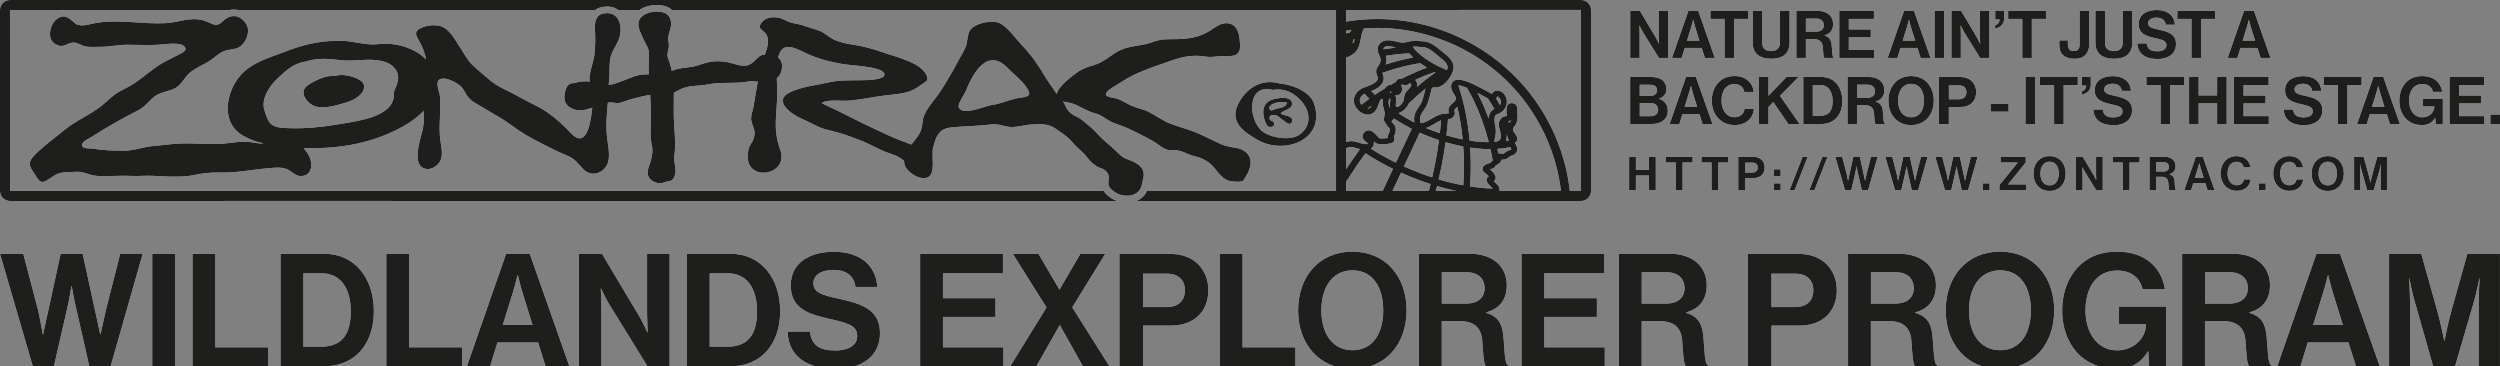<?xml version="1.0" encoding="UTF-8"?>
<svg id="Ebene_1" xmlns="http://www.w3.org/2000/svg" version="1.1" viewBox="0 0 528.92 77.52">
  <rect x="0" y="0" width="528.92" height="77.52" fill="#808080" stroke="none"/>
  <!-- Generator: Adobe Illustrator 29.5.1, SVG Export Plug-In . SVG Version: 2.1.0 Build 141)  -->
  <defs>
    <style>
      .st0 {
        fill: #fff;
      }

      .st1 {
        fill: #1e1e1c;
      }
    </style>
  </defs>
  <g>
    <g>
      <path class="st0" d="M344.9,2.3h2.05l3.31,5.56c.32.54.7,1.39.7,1.39h.03s-.06-1.03-.06-1.73V2.3h1.99v9.96h-1.95l-3.4-5.5c-.32-.53-.71-1.38-.71-1.38h-.03s.06,1.04.06,1.74v5.14h-1.99V2.3Z"/>
      <path class="st0" d="M357.2,2.3h2.09l3.51,9.96h-2.1l-.67-2.12h-3.59l-.65,2.12h-2.05l3.47-9.96ZM356.91,8.6h2.63l-.89-2.87c-.17-.53-.4-1.53-.4-1.53h-.03s-.25,1-.42,1.53l-.89,2.87Z"/>
      <path class="st0" d="M361.87,2.3h8.01v1.7h-2.99v8.26h-2.02V4h-2.99v-1.7Z"/>
      <path class="st0" d="M370.82,9.06V2.3h2.02v6.76c0,1.03.51,1.75,1.87,1.75,1.28,0,1.88-.75,1.88-1.78V2.3h2.02v6.76c0,2.13-1.31,3.37-3.86,3.37s-3.93-1.21-3.93-3.37Z"/>
      <path class="st0" d="M380.06,2.3h4.57c1.92,0,3.2,1.11,3.2,2.77,0,1.17-.54,2.06-1.83,2.41v.04c.92.27,1.39.79,1.52,2.01.14,1.41.08,2.48.43,2.63v.1h-1.94c-.25-.11-.28-1.23-.36-2.3-.08-1.09-.7-1.7-1.95-1.7h-1.63v4h-2.02V2.3ZM382.08,6.7h2.14c1.1,0,1.64-.57,1.64-1.36s-.52-1.41-1.59-1.41h-2.2v2.77Z"/>
      <path class="st0" d="M389.13,2.3h7.33v1.7h-5.31v2.23h4.65v1.66h-4.65v2.69h5.35v1.68h-7.37V2.3Z"/>
      <path class="st0" d="M402.84,2.3h2.09l3.51,9.96h-2.1l-.67-2.12h-3.59l-.66,2.12h-2.05l3.47-9.96ZM402.55,8.6h2.63l-.89-2.87c-.17-.53-.4-1.53-.4-1.53h-.03s-.25,1-.42,1.53l-.89,2.87Z"/>
      <path class="st0" d="M409.3,2.3h2.02v9.96h-2.02V2.3Z"/>
      <path class="st0" d="M412.86,2.3h2.05l3.31,5.56c.32.54.7,1.39.7,1.39h.03s-.06-1.03-.06-1.73V2.3h1.99v9.96h-1.95l-3.4-5.5c-.32-.53-.71-1.38-.71-1.38h-.03s.06,1.04.06,1.74v5.14h-1.99V2.3Z"/>
      <path class="st0" d="M422.1,5.38c.43-.14.95-.58.95-1.27h-.92v-1.81h1.88v1.64c0,1.27-.97,1.94-1.91,2.09v-.65Z"/>
      <path class="st0" d="M424.85,2.3h8.01v1.7h-2.99v8.26h-2.02V4h-2.99v-1.7Z"/>
      <path class="st0" d="M435.69,9.54v-.99h1.81v.86c0,1,.46,1.39,1.28,1.39s1.2-.49,1.2-1.36V2.3h2.02v7.16c0,1.7-.99,2.98-3.05,2.98s-3.26-.95-3.26-2.9Z"/>
      <path class="st0" d="M443.33,9.06V2.3h2.02v6.76c0,1.03.52,1.75,1.87,1.75s1.88-.75,1.88-1.78V2.3h2.02v6.76c0,2.13-1.31,3.37-3.86,3.37s-3.93-1.21-3.93-3.37Z"/>
      <path class="st0" d="M452.19,9.18h1.98c.14,1.2.82,1.67,2.24,1.67,1.03,0,1.94-.36,1.94-1.28,0-.98-.95-1.17-2.46-1.52-1.78-.4-3.41-.88-3.41-2.95,0-1.96,1.6-2.98,3.82-2.98s3.69,1.1,3.84,3.11h-1.94c-.11-1-.89-1.5-1.92-1.5-1.09,0-1.8.46-1.8,1.17,0,.81.7,1.04,2.17,1.36,2.05.45,3.72.93,3.72,3.08,0,2.02-1.63,3.15-3.87,3.15-2.7,0-4.23-1.2-4.3-3.3Z"/>
      <path class="st0" d="M460.65,2.3h8.01v1.7h-2.99v8.26h-2.02V4h-2.99v-1.7Z"/>
      <path class="st0" d="M474.77,2.3h2.09l3.51,9.96h-2.1l-.67-2.12h-3.59l-.66,2.12h-2.05l3.47-9.96ZM474.47,8.6h2.63l-.89-2.87c-.17-.53-.4-1.53-.4-1.53h-.03s-.25,1-.42,1.53l-.89,2.87Z"/>
      <path class="st0" d="M344.9,16.29h4.46c1.07,0,1.89.26,2.41.72.54.49.79,1.09.79,1.87,0,1.02-.63,1.67-1.56,1.99v.04c1.1.32,1.85,1.24,1.85,2.46,0,.93-.29,1.57-.88,2.07-.57.5-1.45.79-2.51.79h-4.57v-9.96ZM349.1,20.3c.88,0,1.48-.42,1.48-1.2,0-.74-.54-1.17-1.44-1.17h-2.23v2.37h2.19ZM346.92,24.58h2.33c.97,0,1.56-.54,1.56-1.35,0-.95-.7-1.43-1.62-1.43h-2.27v2.79Z"/>
      <path class="st0" d="M356.71,16.29h2.09l3.51,9.96h-2.1l-.67-2.12h-3.59l-.66,2.12h-2.05l3.47-9.96ZM356.42,22.59h2.63l-.89-2.87c-.17-.53-.4-1.53-.4-1.53h-.03s-.25,1-.42,1.53l-.89,2.87Z"/>
      <path class="st0" d="M362.16,21.3c0-2.95,1.84-5.21,4.78-5.21,2.45,0,3.9,1.46,4.11,3.36h-2.01c-.18-1-.93-1.66-2.1-1.66-1.84,0-2.72,1.53-2.72,3.51s1.06,3.5,2.73,3.5c1.18,0,2.02-.71,2.14-1.75h1.98c-.06.88-.43,1.73-1.1,2.35-.68.64-1.64,1.06-3.02,1.06-2.8,0-4.79-2.16-4.79-5.15Z"/>
      <path class="st0" d="M372.13,16.29h2.02v3.97l3.83-3.97h2.51l-3.9,3.98,4.15,5.98h-2.37l-3.2-4.65-1.02,1.03v3.62h-2.02v-9.96Z"/>
      <path class="st0" d="M381.52,16.29h3.89c2.66,0,4.37,2.14,4.37,5.08,0,1.62-.54,3.04-1.59,3.91-.74.61-1.7.96-2.95.96h-3.72v-9.96ZM385.1,24.51c1.89,0,2.63-1.16,2.63-3.13s-.86-3.36-2.58-3.36h-1.62v6.49h1.56Z"/>
      <path class="st0" d="M390.89,16.29h4.57c1.92,0,3.2,1.11,3.2,2.77,0,1.17-.54,2.06-1.83,2.41v.04c.92.26,1.39.79,1.52,2.01.14,1.41.08,2.48.43,2.63v.1h-1.94c-.25-.11-.28-1.23-.36-2.3-.08-1.09-.7-1.7-1.95-1.7h-1.63v4h-2.02v-9.96ZM392.91,20.69h2.14c1.1,0,1.64-.57,1.64-1.37s-.52-1.41-1.59-1.41h-2.2v2.77Z"/>
      <path class="st0" d="M399.53,21.29c0-2.98,1.87-5.2,4.8-5.2s4.79,2.22,4.79,5.2-1.85,5.18-4.79,5.18-4.8-2.2-4.8-5.18ZM407.06,21.29c0-1.99-.89-3.54-2.72-3.54s-2.76,1.55-2.76,3.54.93,3.52,2.76,3.52,2.72-1.55,2.72-3.52Z"/>
      <path class="st0" d="M410.23,16.29h4.37c1.16,0,2.02.33,2.6.93.56.57.89,1.35.89,2.27,0,1.88-1.24,3.15-3.33,3.15h-2.45v3.61h-2.09v-9.96ZM412.32,21h2.09c1.06,0,1.62-.58,1.62-1.49s-.58-1.46-1.59-1.46h-2.12v2.95Z"/>
      <path class="st0" d="M421.16,21.99h3.78v1.63h-3.78v-1.63Z"/>
      <path class="st0" d="M428.53,16.29h2.02v9.96h-2.02v-9.96Z"/>
      <path class="st0" d="M431.58,16.29h8.01v1.7h-2.99v8.26h-2.02v-8.26h-2.99v-1.7Z"/>
      <path class="st0" d="M440.43,19.37c.43-.14.95-.58.95-1.27h-.92v-1.81h1.88v1.64c0,1.27-.97,1.94-1.91,2.09v-.66Z"/>
      <path class="st0" d="M442.9,23.17h1.98c.14,1.2.82,1.67,2.24,1.67,1.03,0,1.94-.36,1.94-1.28,0-.97-.95-1.17-2.47-1.52-1.78-.4-3.41-.88-3.41-2.95,0-1.96,1.6-2.98,3.82-2.98s3.69,1.1,3.84,3.11h-1.94c-.11-1-.89-1.5-1.92-1.5-1.09,0-1.8.46-1.8,1.17,0,.81.7,1.05,2.17,1.37,2.05.45,3.72.93,3.72,3.08,0,2.02-1.63,3.15-3.87,3.15-2.7,0-4.23-1.2-4.3-3.3Z"/>
      <path class="st0" d="M454.11,16.29h8.01v1.7h-2.99v8.26h-2.02v-8.26h-2.99v-1.7Z"/>
      <path class="st0" d="M463.14,16.29h2.02v3.9h3.91v-3.9h2.02v9.96h-2.02v-4.39h-3.91v4.39h-2.02v-9.96Z"/>
      <path class="st0" d="M472.64,16.29h7.33v1.7h-5.31v2.23h4.65v1.66h-4.65v2.69h5.35v1.69h-7.37v-9.96Z"/>
      <path class="st0" d="M483.16,23.17h1.98c.14,1.2.82,1.67,2.24,1.67,1.03,0,1.94-.36,1.94-1.28,0-.97-.95-1.17-2.46-1.52-1.78-.4-3.41-.88-3.41-2.95,0-1.96,1.6-2.98,3.82-2.98s3.69,1.1,3.84,3.11h-1.94c-.11-1-.89-1.5-1.92-1.5-1.09,0-1.8.46-1.8,1.17,0,.81.7,1.05,2.17,1.37,2.05.45,3.72.93,3.72,3.08,0,2.02-1.63,3.15-3.87,3.15-2.7,0-4.23-1.2-4.3-3.3Z"/>
      <path class="st0" d="M491.62,16.29h8.01v1.7h-3v8.26h-2.02v-8.26h-3v-1.7Z"/>
      <path class="st0" d="M502.14,16.29h2.09l3.51,9.96h-2.1l-.67-2.12h-3.59l-.65,2.12h-2.05l3.47-9.96ZM501.84,22.59h2.63l-.89-2.87c-.17-.53-.4-1.53-.4-1.53h-.03s-.25,1-.42,1.53l-.89,2.87Z"/>
      <path class="st0" d="M515.25,24.91h-.03c-.68,1.14-1.62,1.55-2.8,1.55-1.5,0-2.67-.54-3.5-1.45-.82-.92-1.3-2.2-1.3-3.7,0-1.66.59-3.11,1.63-4.07.81-.74,1.87-1.14,3.2-1.14,2.51,0,3.94,1.38,4.26,3.33h-1.98c-.22-.96-.96-1.66-2.24-1.66-1.88,0-2.81,1.56-2.81,3.54s1.07,3.52,2.79,3.52c1.55,0,2.56-1.16,2.56-2.26v-.06h-2.4v-1.56h4.19v5.29h-1.52l-.07-1.34Z"/>
      <path class="st0" d="M518.25,16.29h7.33v1.7h-5.31v2.23h4.65v1.66h-4.65v2.69h5.35v1.69h-7.37v-9.96Z"/>
      <path class="st0" d="M526.89,24.23h2.03v2.02h-2.03v-2.02Z"/>
      <path class="st0" d="M344.67,33.17h1.43v2.77h2.78v-2.77h1.43v7.07h-1.43v-3.11h-2.78v3.11h-1.43v-7.07Z"/>
      <path class="st0" d="M352.42,33.17h5.68v1.21h-2.12v5.86h-1.43v-5.86h-2.13v-1.21Z"/>
      <path class="st0" d="M359.98,33.17h5.68v1.21h-2.12v5.86h-1.43v-5.86h-2.13v-1.21Z"/>
      <path class="st0" d="M367.76,33.17h3.1c.82,0,1.43.24,1.85.66.4.41.63.96.63,1.61,0,1.33-.88,2.23-2.36,2.23h-1.74v2.56h-1.48v-7.07ZM369.24,36.51h1.48c.75,0,1.15-.41,1.15-1.06s-.41-1.04-1.13-1.04h-1.5v2.1Z"/>
      <path class="st0" d="M375.28,35.83h1.44v1.43h-1.44v-1.43ZM375.28,38.8h1.44v1.43h-1.44v-1.43Z"/>
      <path class="st0" d="M381.38,33.17h1.07l-2.77,7.07h-1.07l2.77-7.07Z"/>
      <path class="st0" d="M385.57,33.17h1.07l-2.77,7.07h-1.07l2.77-7.07Z"/>
      <path class="st0" d="M388.29,33.17h1.46l.92,3.51c.14.6.31,1.54.31,1.54h.02s.18-.88.33-1.5l.77-3.55h1.38l.77,3.54c.15.62.33,1.51.33,1.51h.02s.21-.94.35-1.55l.89-3.5h1.41l-2.02,7.07h-1.33l-.86-3.78c-.12-.51-.25-1.26-.25-1.26h-.02s-.11.74-.23,1.26l-.87,3.78h-1.32l-2.06-7.07Z"/>
      <path class="st0" d="M398.87,33.17h1.46l.92,3.51c.14.6.31,1.54.31,1.54h.02s.18-.88.33-1.5l.77-3.55h1.38l.77,3.54c.15.62.33,1.51.33,1.51h.02s.21-.94.35-1.55l.89-3.5h1.41l-2.02,7.07h-1.33l-.86-3.78c-.12-.51-.25-1.26-.25-1.26h-.02s-.11.74-.23,1.26l-.87,3.78h-1.32l-2.06-7.07Z"/>
      <path class="st0" d="M409.44,33.17h1.46l.92,3.51c.14.6.31,1.54.31,1.54h.02s.18-.88.33-1.5l.77-3.55h1.38l.77,3.54c.15.62.33,1.51.33,1.51h.02s.21-.94.35-1.55l.89-3.5h1.41l-2.02,7.07h-1.33l-.86-3.78c-.12-.51-.25-1.26-.25-1.26h-.02s-.11.74-.23,1.26l-.87,3.78h-1.32l-2.06-7.07Z"/>
      <path class="st0" d="M419.49,38.8h1.44v1.43h-1.44v-1.43Z"/>
      <path class="st0" d="M423.03,39.16l3.85-4.76v-.03h-3.61v-1.2h5.31v1.2l-3.73,4.62v.03h3.79v1.22h-5.62v-1.08Z"/>
      <path class="st0" d="M430.22,36.72c0-2.12,1.32-3.69,3.41-3.69s3.4,1.57,3.4,3.69-1.31,3.68-3.4,3.68-3.41-1.56-3.41-3.68ZM435.57,36.72c0-1.41-.63-2.51-1.93-2.51s-1.96,1.1-1.96,2.51.66,2.5,1.96,2.5,1.93-1.1,1.93-2.5Z"/>
      <path class="st0" d="M439.19,33.17h1.45l2.35,3.94c.23.39.49.99.49.99h.02s-.04-.73-.04-1.23v-3.7h1.41v7.07h-1.38l-2.41-3.9c-.23-.38-.5-.98-.5-.98h-.02s.04.74.04,1.24v3.65h-1.41v-7.07Z"/>
      <path class="st0" d="M446.98,33.17h5.68v1.21h-2.12v5.86h-1.43v-5.86h-2.13v-1.21Z"/>
      <path class="st0" d="M454.76,33.17h3.24c1.36,0,2.27.79,2.27,1.97,0,.83-.38,1.46-1.29,1.71v.03c.65.19.99.56,1.08,1.42.1,1,.06,1.76.31,1.87v.07h-1.37c-.18-.08-.2-.87-.26-1.63-.06-.77-.49-1.21-1.38-1.21h-1.16v2.84h-1.43v-7.07ZM456.19,36.29h1.52c.78,0,1.17-.4,1.17-.97s-.37-1-1.13-1h-1.56v1.97Z"/>
      <path class="st0" d="M464.57,33.17h1.48l2.49,7.07h-1.49l-.47-1.5h-2.55l-.46,1.5h-1.45l2.46-7.07ZM464.36,37.64h1.87l-.63-2.04c-.12-.38-.29-1.09-.29-1.09h-.02s-.18.71-.3,1.09l-.63,2.04Z"/>
      <path class="st0" d="M469.81,36.73c0-2.1,1.3-3.7,3.39-3.7,1.74,0,2.77,1.04,2.92,2.38h-1.42c-.13-.71-.66-1.18-1.49-1.18-1.3,0-1.93,1.09-1.93,2.49s.75,2.48,1.94,2.48c.84,0,1.43-.5,1.52-1.25h1.4c-.04.62-.31,1.23-.78,1.67-.48.45-1.17.75-2.14.75-1.99,0-3.4-1.53-3.4-3.66Z"/>
      <path class="st0" d="M477.91,38.8h1.44v1.43h-1.44v-1.43Z"/>
      <path class="st0" d="M480.94,36.73c0-2.1,1.3-3.7,3.39-3.7,1.74,0,2.77,1.04,2.92,2.38h-1.42c-.13-.71-.66-1.18-1.49-1.18-1.3,0-1.93,1.09-1.93,2.49s.75,2.48,1.94,2.48c.84,0,1.43-.5,1.52-1.25h1.4c-.04.62-.31,1.23-.78,1.67-.48.45-1.17.75-2.14.75-1.99,0-3.4-1.53-3.4-3.66Z"/>
      <path class="st0" d="M489.07,36.72c0-2.12,1.32-3.69,3.41-3.69s3.4,1.57,3.4,3.69-1.31,3.68-3.4,3.68-3.41-1.56-3.41-3.68ZM494.42,36.72c0-1.41-.63-2.51-1.93-2.51s-1.96,1.1-1.96,2.51.66,2.5,1.96,2.5,1.93-1.1,1.93-2.5Z"/>
      <path class="st0" d="M498.04,33.17h2.02l1,3.55c.25.89.44,1.91.44,1.91h.02s.19-1.02.44-1.91l1-3.55h2.05v7.07h-1.33v-4.05c0-.57.06-1.46.06-1.46h-.02s-.16.83-.31,1.34l-1.22,4.17h-1.37l-1.19-4.17c-.15-.51-.31-1.34-.31-1.34h-.02s.06.89.06,1.46v4.05h-1.31v-7.07Z"/>
    </g>
    <path class="st0" d="M334.5,0H2.11C.95,0,0,.95,0,2.11v38.3c0,1.16.95,2.11,2.11,2.11h40.41s40.32-.01,40.32-.01c.02,0,.03.01.04.01h153.42c-.23-.08-.46-.19-.67-.3-.58-.3-1.55-.92-2.12-1.82h-110.22s0,0,0,0h-40.39s0,0,0,0H2.13s-.02-38.27-.02-38.27h10.9c.07-.02.13-.02.2-.03.08-.01.17-.01.25-.01.16,0,.32.01.47.04h34.61c.3-.07.61-.11.92-.11s.62.04.92.11h75.51c.47-.36,1.05-.59,1.75-.69.27-.04.53-.06.78-.06.94,0,1.77.26,2.44.75h4.41c.96-.69,2.25-1.06,3.65-1.06.44,0,.88.04,1.3.11.79.14,1.46.46,1.97.95h140.47v38.26h-19.13s-20.88.01-20.88.01c-.07.16-.15.32-.25.48-.46.75-1.14,1.31-1.98,1.64h94.08c1.16,0,2.11-.95,2.11-2.11V2.11c0-1.16-.95-2.11-2.11-2.11ZM284.79,6.49c.37-.06.75-.13,1.12-.19h.04c-.16.21-.32.43-.45.65h-.02c-.23.03-.46.07-.69.1v-.56ZM284.79,8.5h.01s0,.02-.01.04v-.04ZM284.79,31.34c.35-.11.69-.2,1.04-.24.23-.03.79.13,1.24.26.13.03.25.07.39.12.08.05.15.1.23.14-.99,1.34-1.95,2.75-2.9,4.18v-4.46ZM284.79,40.39v-1.93c1.33-2.09,2.69-4.12,4.1-6.03,1.82,1.19,3.77,2.29,5.82,3.29l-2.18,4.67h-7.74ZM290.65,30.12c.03-.05.07-.09.11-.15.18.2.34.33.53.4.73.26,2.21.17,3.09-.08.24-.06.44-.23.56-.45.1-.22.13-.48.04-.72-.02-.05-.04-.12-.08-.19v-.03c.25-.53.52-1.13.33-1.93-.12-.45-.4-.77-.62-1.02-.09-.09-.16-.17-.23-.27.17-.2.36-.4.55-.59,1.18.77,2.44,1.5,3.75,2.17l-3.36,7.15c-1.85-.9-3.62-1.89-5.28-2.96.14-.08.27-.21.37-.37.25-.36.29-.68.24-.96ZM293.79,21.4c.05-.31.2-.54.2-.58,0,0,.04.02.13.11.06.08.01.45-.01.65-.05.33-.11.77.02,1.19-.06-.04-.11-.07-.17-.12h0c-.12-.46-.24-.85-.17-1.25ZM290.19,22.33c-.16.33-.34.55-.63.64-.07.02-.16.03-.26.02.3-.22.59-.45.89-.66ZM288.02,22.16c-.21-.28-.33-.59-.33-.84-.01-.67.44-1.2.99-1.48.01-.01.02-.01.03-.02.32.37.64.73.99,1.08h0c-.57.41-1.12.82-1.67,1.26ZM290.13,19.26c1.08-.43,2.06-.99,2.45-1.93.25-.58.21-1.23-.11-1.92,1.39-.49,2.8-.92,4.21-1.27.39-.1.77-.19,1.16-.28.84-.18,1.68-.34,2.49-.47.05-.01.09-.02.13-.04.45.33.93.65,1.44.95-.32.12-.64.23-.96.36-.38.16-.75.31-1.14.47-1.07.46-2.14.96-3.19,1.51h-.03c-.33-.03-.94-.07-1.26.68-.36.21-.71.41-1.07.62-.24,0-.54.07-.88.33-.16.12-.26.26-.34.41-.71.43-1.43.89-2.14,1.38-.27-.26-.51-.53-.76-.8ZM299.19,25.49c0,.14.02.28.05.43-1.16-.59-2.27-1.23-3.32-1.9.07-.07.15-.16.23-.23.03-.01.07-.02.1-.03.81-.31,1.54-1.21,1.82-1.89,1.17-1.13,2.34-2.17,3.52-3.13-.21,1.01-.55,2.1-.69,2.54-.15.49-.43.9-.72,1.33-.51.73-1.1,1.57-.99,2.88ZM295.11,20.15c.19.06.43.06.74-.07.92-.38.81-1.28.71-1.78-.01-.05-.03-.1-.04-.15-.01-.07-.04-.17-.04-.26.11.01.21.02.33.02.07.03.16.07.29.11.12.03.24.04.4.01.3-.06.52-.23.66-.35.05-.04.1-.09.17-.08.13.06.2.17.22.23.04.13.03.26-.02.38-.04.06-.07.13-.12.2-.11.17-.25.31-.41.47-.23.22-.5.49-.69.86-.2.39-.24.76-.27,1.08,0,.02-.02.03-.02.05-.02.17-.04.33-.09.48-.13.36-.64,1.04-1.14,1.24-.2.08-.3.04-.34.02-.04-.03-.08-.05-.09-.08-.08-.11-.08-.3-.02-.79.07-.5.15-1.1-.23-1.59ZM299.78,18.37c.08-.32.06-.65-.05-.96-.08-.19-.17-.36-.31-.51.32-.16.64-.3.96-.44.36-.16.72-.31,1.1-.46.69-.27,1.39-.53,2.08-.76.06.02.1.05.15.07-.4.29-.81.59-1.22.9-.3.21-.6.43-.89.67-.6.48-1.21.97-1.82,1.49ZM298.88,9.92c.47-.08.93-.12,1.17-.04.22.08.47.11.7.1,1.24-.11,2.39.9,3.16,1.56.16.13.3.25.42.34l.11.09c1.2.92,2.09,1.71,1.76,2.66-.02.06-.05.14-.07.2-.14-.05-.27-.11-.41-.17-3.52-1.5-5.85-3.37-6.84-4.74ZM298.98,12.16c-.48.1-.95.19-1.44.3-.41.08-.81.18-1.21.27-1.06.27-2.12.57-3.16.91.14-.37.2-.8.16-1.26-.02-.2-.06-.39-.13-.57.06-.01.1-.01.15-.02,1.59-.26,3.2-.43,4.79-.49.25.28.54.57.84.86ZM293.13,10.36c-.14.02-.28.04-.43.07,0-.16.04-.28.17-.41.42-.44,1.42-.2,2.3,0,.07.01.12.03.18.04-.74.08-1.49.18-2.22.3ZM294.47,19.66c-.06-.04-.13-.05-.19-.06-.09-.02-.16-.03-.24-.03.02-.08.05-.2.08-.27.06.08.14.16.24.25.01.01.02.02.03.03.03.02.06.04.08.08ZM302.3,40.39h-7.69l1.81-3.86c.36.16.72.32,1.08.48,1.73.75,3.46,1.39,5.17,1.94-.12.48-.25.96-.37,1.44ZM298.08,35.68c-.35-.15-.7-.31-1.06-.47l3.36-7.14c.28.13.54.24.82.37,1.09.46,2.17.86,3.25,1.21h0c-.12.9-.26,1.79-.41,2.7-.29,1.7-.64,3.43-1.04,5.17-1.63-.52-3.28-1.14-4.92-1.84ZM301.69,27.08c.7-.23,1.28-.57,1.83-.91.46-.26.89-.53,1.36-.69-.06.88-.15,1.79-.26,2.7-.95-.31-1.91-.67-2.86-1.07-.02-.01-.04-.02-.07-.03ZM303.78,40.39c.09-.34.18-.68.26-1.01,1.38.4,2.72.73,4.06,1.01h-4.32ZM309.58,39.21c-1.69-.31-3.44-.73-5.21-1.25.43-1.82.79-3.61,1.09-5.38.14-.84.26-1.66.37-2.48h0c1.27.36,2.52.66,3.75.89v.02c.05.77.09,1.56.12,2.36.05,1.93.02,3.88-.12,5.84ZM307.67,23.32c.1-.21.31-.41.56-.62.03-.03.06-.06.1-.08.52,2.21.9,4.51,1.12,6.87-1.13-.22-2.27-.51-3.43-.85.14-1.15.25-2.28.33-3.38.46-.06.98-.22,1.29-.76.28-.48.15-.89.03-1.18ZM308.98,19.43c-.13-.39-.24-.79-.37-1.17l-.06-.19c.34-.02.94.15,1.82.52.29.51.57,1.02.84,1.53.18.36.36.72.54,1.07,1.33,2.75,2.4,5.65,3.17,8.69,0,.07.01.14.01.2-1.28-.01-2.62-.12-4.01-.33-.32-3.61-.97-7.07-1.94-10.32ZM312.58,19.65c.5.25,1.03.54,1.62.86.21.11.42.22.6.32.31.47.6.93.88,1.41.16.27.32.54.47.81-.44.2-.81.5-1.08,1.29-.07.25-.11.48-.14.73-.55-1.55-1.18-3.05-1.89-4.51-.14-.3-.3-.61-.46-.91ZM311.02,39.44c.13-2.06.18-4.1.12-6.11-.02-.7-.05-1.4-.1-2.09h0c1.46.19,2.87.31,4.21.31h.08c.18.79.34,1.59.48,2.4v.02c-.2.12-.41.29-.54.53-.38.05-.96.2-1.38.65-.18.18-.26.44-.23.7.03.26.17.5.38.65.42.28.74.55.95.82-.26.12-.37.3-.43.44-.26.65.4,1.29,1.09,1.96.07.07.14.14.19.18-1.54-.04-3.15-.19-4.82-.46ZM317.26,40.39c.01-.16.01-.32-.03-.48-.02-.13-.06-.26-.11-.38-.08-.2-.24-.36-.6-.71-.04-.03-.08-.07-.13-.13-.1-.1-.24-.23-.36-.36.1-.06.18-.15.26-.24.01-.02.03-.06.04-.08.13-.23.15-.51.05-.75-.04-.12-.09-.23-.16-.34-.22-.39-.56-.76-1.02-1.13.11-.03.24-.06.35-.06.18-.02.35-.08.49-.19.13-.09.24-.23.3-.39.03-.07.25-.2.37-.28.19-.13.43-.27.63-.48.05-.06.11-.13.16-.2.1-.12.15-.27.17-.41.08.01.15.01.23.01.69-.05.94-.22,1.26-.48.1-.08.2-.17.37-.27.07-.04.19-.07.29-.12.12-.04.26-.08.41-.16.28-.13.58-.37.72-.84.11-.38.01-.74-.13-1.07-.06-.14-.12-.28-.2-.41-.04-.08-.08-.17-.13-.24.16-.08.27-.16.34-.26.06-.06.09-.12.11-.17.07-.16.1-.33.07-.49-.04-.4-.34-.81-.59-1.15-.07-.08-.13-.16-.15-.2-.14-.3-.17-.62-.1-.91l.04-.04c.24-.25.43-.52.56-.81.33-.72.33-1.53.27-2.32,0-.04-.01-.07-.01-.11,0-.06,0-.13.01-.2,0-.16.01-.42-.05-.7-.06-.41-.26-.83-.78-.97-.08-.03-.15-.04-.24-.05-.06,0-.13,0-.18,0-.34,0-.56.15-.69.26-.24.22-.33.49-.35.77-.03.17-.02.34-.02.49v.21c-.04.31.04.55.09.72.01.06.03.13,0,.22-.03.02-.15.06-.24.07-.02.01-.05.03-.07.03-.3.07-.69.18-.98.52-.06.08-.12.16-.17.24-.46.75-.23,1.52-.07,2.11.05.16.09.33.13.49.21,1.27.08,1.68-.59,1.93-.17.06-.3.09-.39.11-.15.04-.23.05-.25.07-.03-.14,0-.46.07-.77.03-.15.06-.3.08-.42l.06-.3c.15-.77.03-1.48-.09-2.12-.12-.64-.21-1.19-.04-1.71.13-.4.21-.45.49-.57.02,0,.04-.01.07-.02.21-.09.49-.19.8-.41.13-.09.25-.19.36-.32.25-.22.45-.51.58-.82.1-.22.18-.46.21-.72.11-.7-.1-1.4-.54-1.97-.46-.55-1.16-.83-1.77-.69-.13.03-.25.07-.35.15-.14.07-.26.18-.35.31-.06.06-.1.12-.13.19-.25-.14-.53-.29-.84-.46-.55-.3-1.09-.59-1.6-.85-.53-.28-1.05-.53-1.53-.76-.05-.02-.09-.04-.13-.05-.54-.26-1.06-.46-1.52-.61-.75-.23-1.39-.33-1.89-.24-.11.02-.2.05-.3.08-.04.02-.08.05-.13.07-.38.2-.62.57-.68,1.04-.01.01-.01.03-.01.04-.06.72.29,1.27.59,1.75,0,0,.01,0,.01.02.31.49.48.79.37,1.14-.01.02-.01.05-.03.07-.09.25-.3.44-.55.66-.34.29-.76.65-.93,1.23-.01,0-.02.03-.02.05-.07.21-.04.41,0,.56.02.08.05.16.07.21.01.03.02.06.03.06-.02.05-.06.08-.12.09-.13.05-.32.05-.57.06-.21,0-.4.01-.58.04-.11.03-.22.05-.31.07-.8.2-1.45.58-2.09.97-.49.3-.94.56-1.46.74-.04.02-.07.03-.11.04-.48.16-.66.16-.72.16h-.01s-.09-.11-.14-.64c-.07-.88.3-1.4.77-2.08.32-.46.69-.99.92-1.75.12-.39.5-1.61.73-2.72.04-.24.27-.39.48-.38.09.01.18.03.27.03h.09c.47,0,.91-.14,1.3-.37.02,0,.03-.02.04-.03.51-.29.96-.72,1.33-1.21.06-.07.1-.13.15-.19.03-.06.07-.1.09-.14.08-.13.17-.25.23-.38.19-.3.34-.62.45-.91.04-.09.07-.16.1-.24.64-1.87-1.06-3.19-2.19-4.05l-.1-.09c-.11-.08-.24-.19-.38-.31-.88-.74-2.33-1.99-4.06-1.86-.07,0-.14,0-.2-.02-.57-.2-1.33-.11-2.1.03-.15.03-.3.05-.45.09-.08.01-.14.03-.21.05-.28.05-.55.12-.77.13-.12.02-.22.02-.31.01-.31-.01-.72-.11-1.16-.22-1.15-.26-2.59-.59-3.49.37-.19.2-.32.4-.4.59-.12.31-.15.62-.1.91.05.39.21.76.35,1.07.04.11.08.21.11.3.08.17.13.33.15.48.06.49-.12.98-.58,1.59-.03.04-.07.09-.1.15-.3.48-.34,1.06-.1,1.58,0,.02.01.04.02.06.18.38.22.7.1.97-.24.6-1.21,1.05-2.19,1.41h-.01c-.23.1-.46.18-.68.26-.24.08-.47.19-.69.34-.79.5-1.43,1.35-1.42,2.46.01.53.23,1.1.61,1.61.2.26.44.52.72.72.13.1.26.18.38.24.59.33,1.22.43,1.77.27.9-.25,1.29-.96,1.57-1.64.06-.16.11-.31.17-.46.13-.35.24-.68.41-.92.02-.04.05-.07.07-.1.04-.05.07-.1.1-.13.1.02.22.06.37.07-.03.07-.04.14-.05.21-.02.12-.02.22-.02.34-.03.53.1,1,.22,1.44.08.25.14.48.18.7h0c.03.2.04.38.01.58-.04.23-.07.4-.1.53-.04.2-.06.36-.05.5.01.32.16.53.47.97l.1.15c.06.07.12.16.17.23.04.04.09.1.13.14.16.18.31.34.34.5.1.35-.02.62-.23,1.1l-.11.22c-.07.19-.09.39-.04.59-.73.12-1.58.11-1.82.04-.07-.04-.14-.14-.24-.25-.03-.03-.06-.07-.09-.1-.26-.3-.58-.66-.93-.93-.31-.24-.66-.4-1.04-.38-.27.01-.66.11-.99.56-.65.89.05,1.53.43,1.83.05.04.08.07.11.09.13.09.33.25.32.34-.1.14-.42.12-.8.06-.02-.01-.04-.02-.07-.02-.39-.07-.81-.2-1.09-.28-.67-.19-1.26-.35-1.73-.29-.1.01-.22.03-.33.05h-.01c-.18.03-.37.09-.55.14V12.2c.41-.14.81-.31,1.17-.54.26-.15.5-.33.71-.54.24-.24.42-.48.57-.76.28-.49.43-1.03.53-1.57.05-.21.09-.41.13-.61h0c.06-.38.13-.74.23-1.07.04-.11.08-.26.13-.41.08-.23.18-.46.3-.68.95-.08,1.89-.11,2.84-.11,2.38,0,4.75.21,7.09.66,2.04.38,4.04.93,6.01,1.63,1.09.38,2.17.83,3.25,1.32l.14.06.17.08.1.05.12.05c1.93.93,3.78,2.01,5.52,3.22.01,0,.01.01.01.01.08.05.17.11.25.17.17.12.34.25.51.37.25.18.49.37.74.56.51.38,1,.8,1.49,1.21.2.17.4.34.59.51,2.76,2.45,5.16,5.28,7.13,8.41.38.61.75,1.24,1.08,1.87.11.18.21.35.3.53.15.29.31.57.45.87.27.5.51,1,.73,1.51.91,2.02,1.64,4.12,2.2,6.24.03.12.06.25.09.37.01.05.04.1.05.16.12.52.24,1.04.34,1.57.21,1.01.36,2.03.49,3.05h-12.99ZM318.75,28.48c.16.38.31.76.43,1.14h0c-.01.06-.02.09-.03.13-.17.04-.36.06-.55.09.18-.45.19-.93.15-1.36ZM319.12,25.7c.21-.06.44-.17.62-.37-.03.1-.06.19-.1.28-.08.04-.16.09-.22.17-.07.07-.12.15-.16.23-.03-.1-.09-.21-.14-.31ZM319.56,31.13s.01.01.01.02c.08.15.18.36.18.42-.01.04-.02.06-.32.16-.16.05-.34.12-.53.22-.25.15-.41.28-.54.39-.18.15-.2.17-.54.19-.1-.01-.28-.04-.37-.06-.15-.05-.31-.05-.46-.02-.06-.31-.13-.63-.2-.95.96-.06,1.89-.2,2.77-.37ZM316.54,20.89c.09-.09.14-.21.16-.34.01-.04.03-.12.07-.12.06-.02.17,0,.28.09.14.17.27.33.41.51.1.25.1.49.08.67-.03.18-.09.36-.2.53-.13-.24-.28-.49-.41-.72-.13-.2-.25-.42-.39-.62ZM286.13,9.11c.08-.26.16-.52.27-.77.01-.01.01-.04.02-.05.05-.01.12-.02.18-.01-.05.27-.11.54-.18.77-.1.02-.19.04-.29.06ZM334.48,40.39h-2.36c-.19-1.71-.47-3.41-.88-5.07-.6-2.42-1.42-4.8-2.44-7.08-.38-.85-.8-1.69-1.24-2.51-.44-.85-.93-1.69-1.44-2.51-2.07-3.29-4.58-6.25-7.48-8.81-.7-.63-1.44-1.24-2.18-1.81-.26-.21-.51-.4-.77-.58-.18-.14-.36-.27-.54-.39-1.9-1.34-3.94-2.55-6.05-3.56l-.2-.1-.12-.05-.32-.15c-6.28-2.88-13.03-4.11-19.8-3.65h-.09c-.05,0-.1,0-.15,0-.01.01-.03.01-.05.01-1.19.09-2.39.25-3.58.45v-2.46l49.69-.02v38.28Z"/>
    <g>
      <path class="st0" d="M16.68,5.29s-.02-.01-.04-.02c.01,0,.03.01.04.02Z"/>
      <path class="st0" d="M70.97,16.03c-1.16,0-2.05.13-3.12.56-.91.37-2.43,1.11-3.06,1.71-1.28,1.24-.24,2.96,1.18,3.86,1.95,1.25,5.4.05,7.45-.53,1.71-.49,4.25-2.11,3.47-3.93-.48-1.12-3.89-2.27-5.92-1.66Z"/>
      <path class="st0" d="M259.22,30.84c-2.16-.79-4.17-2.02-6.33-2.86-1.66-.65-3.39-1.12-5.07-1.74-1.78-.65-3.17-1.75-4.83-2.59-1.15-.58-2.54-.78-3.74-1.34-1.06-.5-1.94-1.16-3.1-1.48-.84-.23-2.96-.31-1.88-1.45.72-.77,2.1-1.44,2.99-2.04,3.04-2.05,6.87-3.2,10.31-4.43,2.55-.91,4.65-1.37,7.29-.95,1.19.19,2.05.04,3.25-.07,2.1-.18,4.4.61,4.25-2.48-.08-1.6-.32-3.71-1.87-4.3-1.77-.67-3.05.44-4.45,1.34-.22.14-.44.28-.67.41-2.61,1.44-5.47,1.44-8.3,1.44-1.4,0-2.22.25-3.49.7-2.02.72-4.32.63-6.37,1.52-2.15.94-3.48,2.63-5.83,3.27-1.31.36-2.57.82-3.69,1.67-1.09.83-3.81,2.8-4.1,4.42-.11-.14-.22-.28-.31-.43-.68-1.05-1.44-2.03-2.09-3.11-1.57-2.62-2.86-4.55-4.98-6.78-1.36-1.4-2.84-3.62-4.53-4.57-1.57-.88-5.45-.2-6.5,1.49-.57.93-.45,2.45-.89,3.48-.45,1.08-1.18,2.15-1.72,3.21-.98,1.93-2.07,3.64-3.17,5.48-1.13,1.91-3.03,3.74-3.89,5.78-.42,1.01-.28,2.11-.66,3.13-.41,1.13-1.32,2.06-2.04,3.02-1.45-.56-2.92-1.07-4.33-1.71-4.57-2.06-7.15-3.36-11.67-5.64-.99-.5-2.04-.88-2.97-1.43,1.43-.87,3.93-.35,5.77-.51,2.02-.17,4.29-.59,6.33-.92,2.25-.37,4.97-.35,7.02-1.25.88-.39,1.68-1.01,2.45-1.53.72-.49,1.04-.72.64-1.62-1.22-2.73-6.05-3.77-8.89-4.77-2.15-.76-4.34-1.4-6.61-1.73-1.44-.21-3.27-.6-4.46-1.26-1.05-.58-1.73-1.4-2.94-1.78-1.14-.36-2.33-.73-3.5-1.12-.83-.27-1.64-.32-2.45-.57-.92-.29-1.62-.89-2.64-1.03-1.41-.18-2.69.04-3.48,1.11-.99,1.34.37,1.41,1.03,2.45.72,1.14.25,2.82-.29,4.34-.29-.02-.58-.01-.89.16-.85.47-1.47,1.5-2.4,1.91-1.54.68-3.4-.36-4.96-.59-2.02-.3-3.58-.1-5.57.63-1.98.73-3.96.45-5.88,1.26-.12-.59-.27-1.18-.46-1.78-.21-.66-.48-.99-.44-1.74.03-.63.29-1.26.3-1.88,0-.64-.25-1.24-.12-1.89.18-.96.72-2.08.57-3.05-.18-1.11-.77-1.87-1.98-2.08-1.45-.26-3.28,0-4.32,1.06-1.32,1.33-.17,3.21.42,4.6.28.66.69,1.25.96,1.89.36.84.21,1.86.2,2.74-.02.96-.05,1.92.01,2.88-.38,0-.75,0-1.12.02-1.35.11-2.52.6-3.8,1.12-1.16.47-2.37.94-3.55,1.11.02-.45.05-.91.1-1.36.18-1.9-.19-3.95.72-5.72.9-1.74,1.82-2.91,1.67-5.04-.14-2-1.35-3.35-3.43-3.04-1.85.27-2.06,1.84-1.97,3.43.09,1.79.08,3.55-.12,5.34-.2,1.77-1.26,3.9-.99,5.68-.58-.09-1.17-.09-1.75-.02-.38.04-.75.11-1.73.35-1.12-.09-1.71,1.15-1.86,2.47-.16,1.44.39,2.26,1.4,2.81,1.46.81,2.97.43,4.49-.1-.05.34-.09.68-.14,1.02-.3,2.45-1.22,7.69-4.32,4.44-2.38-2.5-4.71-4.56-7.79-6.06-1.55-.75-3.04-1.6-4.57-2.4-1.51-.79-3.26-1.52-4.57-2.59-1.27-1.04-2.56-2.14-3.79-3.26-1.04-.94-1.67-2.13-2.44-3.31-.97-1.47-1.88-3.29-3.27-4.44-1.44-1.19-3.89-1-5.5-.19-1.45.72-.88,1.58-.24,2.7.64,1.14,1.21,2.53,1.46,3.89-2.38-2.44-6.45-3.68-10.18-3.24-3.07.35-5.76-.98-9.11-.68-3.49,0-7.01.91-10.16,2.13-3.58,1.36-7.36,2.39-9.78,5.1-3.09,3.47-4.44,10.16.67,12.91,1.4.74,2.54,1.22,3.95,1.47.5.09-.45.19-1.89-.1-2.38-.47-4.61.13-6.95.25-3.69.19-7.26-.36-10.95.14-1.64.22-3.4.24-5.02.59-1.55.34-2.96.74-4.55.74-2.24,0-4.38-.08-6.55-.44-.54-.09-1.94.08-2.22-.54-.4-.86,1.47-1.62,1.99-1.95,3.26-2.11,6.47-3.91,9.88-5.64,1.41-.72,2.22-1.98,3.42-2.91,1.54-1.19,3.6-.97,5.04-2.23.93-.81,1.51-2.03,2.48-2.83,1.31-1.09,2.91-1.64,4.3-2.58.98-.66,1.83-1.56,2.93-1.97,1.01-.38,2.18-.27,3.14-.81,1.39-.78,2.48-3.32,1.54-4.85-1.21-1.99-3.25-2.3-4.85-.76-1.73,1.66-2.17.56-4.2-.05-2.74-.82-5.25.42-8.01.57-4.96.27-10.07-.9-14.93-.01-.95.17-2.58.73-3.46.37.04.03-.07.05-.54-.14-.74-.59-1.81-1.73-2.8-1.64-1.3.12-2.3,1.32-2.61,2.62-.39,1.67-.07,2.85,1.49,3.48,1.45.59,2.27-.85,3.82-.52.65.14,1.26.59,1.89.73,1.03.23,2.17.12,3.24.12,1.97,0,3.83-.44,5.78-.44,2.21,0,4.37.12,6.58,0,1.25-.07,4.52-.65,5.48.36.69.73-.13,1.16-.91,1.58-1.2.65-2.44,1.18-3.64,1.87-2.25,1.31-4.09,3.06-6.27,4.49-1.22.8-2.56,1.27-3.75,2.12-1.03.74-1.91,1.64-2.89,2.43-2.51,2.02-5.54,3.2-8.01,5.25-2.13,1.77-4.61,3.48-6.52,5.57-1.28,1.4-.64,2.3.28,3.63.81,1.18,1.11,2.25,2.56,1.42,1.09-.62,1.88-1.42,3.16-1.65,1.01-.18,2.05-.12,3.08-.19,1.61-.1,2.84.78,4.49.87,2.4.14,4.82-.13,7.24,0,1.51.08,2.99-.11,4.49-.02,2.11.11,4.27.23,6.39.14,1.7-.07,3.32-.57,5-.74,1.62-.16,3.27-.05,4.89-.13,3.04-.16,6.07-.76,9.07-.96,1.51-.1,2.65-.13,3.9.79.81.59,1.35,1.02,2.35.93,1.95-.18,2.39-2.35,1.5-4.18-.27-.55-.69-1.15-1.19-1.7,4.47.1,8.97-.26,13.18-1.41,4.2-1.14,9.23-3.34,12.23-6.49.01,1.2.07,2.41-.14,3.59-.35,1.96-2.83,8.21.76,8.71,1.17.16,2.59-.85,2.97-1.89.5-1.36.15-2.72-.05-4.06-.45-3.08.18-6.31-.1-9.42-.1-1.17-1.38-3.52.48-3.75,1.09-.14,2.83.76,3.67,1.4.93.72,1.18,1.78,1.93,2.66.86,1.01,2.39,1.62,3.47,2.33,1.5.98,3.07,1.71,4.53,2.75,1.75,1.24,3.41,2.45,5.31,3.46,2.54,1.35,4.97,2.64,7.63,3.74,1.65.69,2.19,1.7,3.36,2.88,1.97,1.97,4.97.45,5.31-2.07.23-1.69-.22-3.45-.37-5.1-.21-2.24-.04-4.42.17-6.64.01-.1.01-.21.02-.31.13-.02.26-.04.4-.05.71-.06,1.25.2,1.97.11.77-.1,1.47-.51,2.2-.7,1.41-.36,2.93-.78,4.4-1.04.08,1.51.13,3.02.14,4.56,0,2.13-.24,4.22.23,6.28.24,1.06.02,1.97-.23,3.05-.21.89-.78,1.86-.68,2.81.16,1.46,2.06,2.41,3.38,1.87,1.14-.47,1.92,0,2.38-1.53.4-1.31-.21-2.56-.14-3.83.02-.36.09-.69.12-1.04.07-.78.1-1.58.07-2.38-.07-2.03-.29-4.03-.29-6.1,0-1.23.03-2.42.02-3.6,0-.18,0-.35,0-.53.46-.2.88-.47,1.41-.73,1.75-.88,3.96-.64,5.8-1.02,2.85-.58,5.66-.08,8.46-.6.53-.1,1.27-.05,2.09,0-.33,1.78-.6,3.56-.91,5.34-.18,1.02-.69,2.01-.43,3.09.23.94.78,1.73.65,2.8-.23,1.86-1.17,1.82-1.38,3.72-.04.33-.06.65-.06.97,0,5.38,8.84,3.87,6.87-1.57-1.65-4.57-.62-7.4-.62-12.22,0-.87-.06-1.83-.1-2.82.54-.41.94-1.05,1.08-2.03.17-1.17-.21-1.92-.8-2.37.07-.27.15-.53.25-.78,1.08-2.68,3.74-1.02,5.86-.04,2.37,1.11,5.11,1.8,7.74,2.23,1.57.26,7.87.5,8.58,1.89.76,1.49-4.01,1.49-4.74,1.5-2.3.05-4.65-.08-6.9.44-2.71.63-5.77.9-8.26,2.1-3.76,1.82.28,4.7,2.56,5.65,1.58.66,3.2,1.71,4.84,2.18,1.01.29,2.02.48,3.02.78,2.02.62,2.13.72,4.13,1.44,2.42.88,4.42,2.28,6.93,3.02,1.09.32,1.83.82,2.63,1.43,0,.21.02.42.06.64.31,1.62,3.26,3.65,4.97,2.87,1.76-.81.71-4.63,1.12-6.24.57-2.27,1.12-4.04,3.76-4.31,2.82-.29,5.62-.29,8.44-.63,1.53-.18,2.44.28,3.78.49,1.44.22,3.4-.43,4.88-.49,1.95-.08,3.5-.25,5.16.95,1.11.8,2.24,1.45,3.15,2.48.73.83,1.41,1.54,2.25,2.24.73.62,1.18,1.34,1.8,2.05.36.41.89.79,1.33,1.09.51.35,1.14.42,1.65.76.49.33.86.77.95,1.34.11.69-.25,1.44.03,2.09.28.65,1.09,1.23,1.7,1.56,1.52.81,3.95.74,4.89-.82.43-.72.45-1.41.65-2.18.21-.78.24-1.34-.12-2.08-.4-.8-1.4-1.39-2.24-1.77-.56-.25-1.17-.37-1.71-.69-.19-.11-.37-.25-.55-.39-.6-.49-1.13-1.1-1.71-1.6-.88-.76-1.78-1.5-2.61-2.33-.98-.99-1.77-1.93-2.91-2.78-.56-.42-1.04-.93-1.66-1.29-.63-.37-1.28-.6-1.85-1.09-.74-.63-.91-1.22-1.34-2.03-.07-.13-.15-.26-.24-.39.62.17,1.3.23,1.73.35,1.78.52,3.39,1.8,5.17,2.2,1.31.29,2.35,1.4,3.59,1.9,1.48.59,2.94,1.02,4.37,1.77,1.79.94,3.77,1.76,5.38,2.97,2.9,2.18,2.7.27,5.92,1.81,1.11.53,2.33.66,3.44,1.18,1.96.91,2.48,2.12,3.86,3.55.5.51,1.04.89,1.75,1.08.49.13,2.63.36,2.93-.08,1.18-1.68,2.5-4.19.62-5.93-1.26-1.17-2.76-.88-4.46-1.49ZM83.94,17.95c-.17.57-.55,1.15-.65,1.72-.04.31.06.63.02.87-.59,4.32-7.85,5.09-11.85,5.78-3.24.56-6.94.92-10.25.8-1.49-.07-3.22-.02-4.14-1.17-.55-.7-.99-2.13-1.2-2.91-.55-2.2,1.11-4.81,2.8-6.39,1.62-1.53,3.45-3.33,6.02-3.62,1.47-.51,3.16-.63,4.29-.57,1.03.03,2.08.16,3.11.28,1.87.21,3.75-.05,5.64-.09,2.57-.05,5.34.4,6.29,2.65.38.91.19,1.74-.08,2.65ZM214.85,20.86c-1.76.39-3.21,1.12-5.1,1.37-1.36.18-6.11,2.38-6.91.48-.29-.69,1.18-2.68,1.46-3.38,1.65-4.1,4.7-9.39,9.02-4.82,1.24,1.29,2.72,2.38,3.75,3.82,1.69,2.37-.1,2.08-2.21,2.52Z"/>
      <path class="st0" d="M278,21.89c-.78-2.35-4.22-3.94-7.28-4.23-3.75-1.08-6.99.91-8.69,4.2-2.02,3.85.96,5.99,4.06,7.75,5.63,3.22,14.5.03,11.92-7.72ZM274.95,28.48c-1.95,1.38-6.12.7-7.91-.73-2.98-2.37-3.33-10.16,2.23-8.73,2.87-.45,4.77.89,6.17,2.51,1.88,2.16,2,5.17-.49,6.95Z"/>
      <path class="st0" d="M271.75,23.44c.69-.31,1.93-.77,1.55-1.85-.45-1.3-2.83-.85-3.8-.61-2.69.61-2.64,3.3-1.48,5.51.43.65,2.12.47,1.38-.71-.24-.39-.79-.08-.81-.75-.02-.71.61-.77,1.2-.69,1.04.14,3.09,3.01,3.6,1.36.53-1.73-4.21-1.08-1.63-2.26ZM268.58,23.05c-.22-.55.57-1.08.92-1.14.12-.04.28-.16.39-.14.69-.28,1.59-.16,2.34-.12.06,1.06-1.53,1.2-2.24,1.36-.37.08-1.14.71-1.4.04Z"/>
    </g>
    <g>
      <path class="st0" d="M0,53.7h4.93l3.1,11.82c.47,2.03,1.03,5.2,1.03,5.2h.07s.6-2.96,1.1-5.06l2.6-11.96h4.66l2.6,11.92c.5,2.1,1.1,5.1,1.1,5.1h.07s.7-3.16,1.17-5.23l3-11.79h4.76l-6.79,23.81h-4.5l-2.9-12.76c-.4-1.73-.83-4.23-.83-4.23h-.07s-.37,2.5-.77,4.23l-2.93,12.76h-4.46L0,53.7Z"/>
      <path class="st0" d="M32.21,53.7h4.83v23.81h-4.83v-23.81Z"/>
      <path class="st0" d="M40.73,53.7h4.83v19.78h11.19v4.03h-16.02v-23.81Z"/>
      <path class="st0" d="M59.35,53.7h9.29c6.36,0,10.46,5.13,10.46,12.16,0,3.86-1.3,7.26-3.8,9.36-1.77,1.47-4.06,2.3-7.06,2.3h-8.89v-23.81ZM67.91,73.35c4.53,0,6.3-2.76,6.3-7.49s-2.07-8.03-6.16-8.03h-3.86v15.52h3.73Z"/>
      <path class="st0" d="M81.73,53.7h4.83v19.78h11.19v4.03h-16.02v-23.81Z"/>
      <path class="st0" d="M107.08,53.7h5l8.39,23.81h-5.03l-1.6-5.06h-8.59l-1.57,5.06h-4.9l8.29-23.81ZM106.38,68.76h6.29l-2.13-6.86c-.4-1.27-.97-3.66-.97-3.66h-.07s-.6,2.4-1,3.66l-2.13,6.86Z"/>
      <path class="st0" d="M122.46,53.7h4.9l7.93,13.29c.77,1.3,1.67,3.33,1.67,3.33h.07s-.13-2.46-.13-4.13v-12.49h4.76v23.81h-4.66l-8.13-13.16c-.77-1.27-1.7-3.3-1.7-3.3h-.07s.13,2.5.13,4.16v12.29h-4.76v-23.81Z"/>
      <path class="st0" d="M145.31,53.7h9.29c6.36,0,10.46,5.13,10.46,12.16,0,3.86-1.3,7.26-3.8,9.36-1.77,1.47-4.06,2.3-7.06,2.3h-8.89v-23.81ZM153.87,73.35c4.53,0,6.3-2.76,6.3-7.49s-2.07-8.03-6.16-8.03h-3.86v15.52h3.73Z"/>
      <path class="st0" d="M166.63,70.15h4.73c.33,2.86,1.96,4,5.36,4,2.46,0,4.63-.87,4.63-3.06,0-2.33-2.26-2.8-5.89-3.63-4.26-.97-8.16-2.1-8.16-7.06,0-4.7,3.83-7.13,9.13-7.13s8.83,2.63,9.19,7.43h-4.63c-.27-2.4-2.13-3.6-4.6-3.6-2.6,0-4.3,1.1-4.3,2.8,0,1.93,1.67,2.5,5.2,3.26,4.9,1.07,8.89,2.23,8.89,7.36,0,4.83-3.9,7.53-9.26,7.53-6.46,0-10.13-2.86-10.29-7.89Z"/>
      <path class="st0" d="M194.67,53.7h17.52v4.06h-12.69v5.33h11.12v3.96h-11.12v6.43h12.79v4.03h-17.62v-23.81Z"/>
      <path class="st0" d="M221.41,65.06l-7.13-11.36h5.43l4.4,7.53h.07l4.4-7.53h5.26l-6.99,11.32,7.89,12.49h-5.63l-4.86-8.69h-.07l-4.93,8.69h-5.53l7.69-12.46Z"/>
      <path class="st0" d="M236.83,53.7h10.46c2.76,0,4.83.8,6.23,2.23,1.33,1.37,2.13,3.23,2.13,5.43,0,4.5-2.96,7.53-7.96,7.53h-5.86v8.63h-5v-23.81ZM241.83,64.96h5c2.53,0,3.86-1.4,3.86-3.56s-1.4-3.5-3.8-3.5h-5.06v7.06Z"/>
      <path class="st0" d="M258.05,53.7h4.83v19.78h11.19v4.03h-16.02v-23.81Z"/>
      <path class="st0" d="M274.64,65.66c0-7.13,4.46-12.42,11.49-12.42s11.46,5.29,11.46,12.42-4.43,12.39-11.46,12.39-11.49-5.26-11.49-12.39ZM292.65,65.66c0-4.76-2.13-8.46-6.49-8.46s-6.6,3.7-6.6,8.46,2.23,8.43,6.6,8.43,6.49-3.7,6.49-8.43Z"/>
      <path class="st0" d="M300.21,53.7h10.92c4.6,0,7.66,2.66,7.66,6.63,0,2.8-1.3,4.93-4.36,5.76v.1c2.2.63,3.33,1.9,3.63,4.8.33,3.36.2,5.93,1.03,6.29v.23h-4.63c-.6-.27-.67-2.93-.87-5.5-.2-2.6-1.67-4.06-4.66-4.06h-3.9v9.56h-4.83v-23.81ZM305.04,64.23h5.13c2.63,0,3.93-1.36,3.93-3.26s-1.23-3.36-3.8-3.36h-5.26v6.63Z"/>
      <path class="st0" d="M321.9,53.7h17.52v4.06h-12.69v5.33h11.12v3.96h-11.12v6.43h12.79v4.03h-17.62v-23.81Z"/>
      <path class="st0" d="M342.51,53.7h10.92c4.6,0,7.66,2.66,7.66,6.63,0,2.8-1.3,4.93-4.36,5.76v.1c2.2.63,3.33,1.9,3.63,4.8.33,3.36.2,5.93,1.03,6.29v.23h-4.63c-.6-.27-.67-2.93-.87-5.5-.2-2.6-1.67-4.06-4.66-4.06h-3.9v9.56h-4.83v-23.81ZM347.34,64.23h5.13c2.63,0,3.93-1.36,3.93-3.26s-1.23-3.36-3.8-3.36h-5.26v6.63Z"/>
      <path class="st0" d="M369.79,53.7h10.46c2.76,0,4.83.8,6.23,2.23,1.33,1.37,2.13,3.23,2.13,5.43,0,4.5-2.96,7.53-7.96,7.53h-5.86v8.63h-5v-23.81ZM374.78,64.96h5c2.53,0,3.86-1.4,3.86-3.56s-1.4-3.5-3.8-3.5h-5.06v7.06Z"/>
      <path class="st0" d="M391,53.7h10.92c4.6,0,7.66,2.66,7.66,6.63,0,2.8-1.3,4.93-4.36,5.76v.1c2.2.63,3.33,1.9,3.63,4.8.33,3.36.2,5.93,1.03,6.29v.23h-4.63c-.6-.27-.67-2.93-.87-5.5-.2-2.6-1.67-4.06-4.66-4.06h-3.9v9.56h-4.83v-23.81ZM395.83,64.23h5.13c2.63,0,3.93-1.36,3.93-3.26s-1.23-3.36-3.8-3.36h-5.26v6.63Z"/>
      <path class="st0" d="M411.65,65.66c0-7.13,4.46-12.42,11.49-12.42s11.46,5.29,11.46,12.42-4.43,12.39-11.46,12.39-11.49-5.26-11.49-12.39ZM429.67,65.66c0-4.76-2.13-8.46-6.49-8.46s-6.6,3.7-6.6,8.46,2.23,8.43,6.6,8.43,6.49-3.7,6.49-8.43Z"/>
      <path class="st0" d="M454.52,74.32h-.07c-1.63,2.73-3.86,3.7-6.7,3.7-3.6,0-6.39-1.3-8.36-3.46-1.96-2.2-3.1-5.26-3.1-8.86,0-3.96,1.4-7.43,3.9-9.73,1.93-1.77,4.46-2.73,7.66-2.73,6,0,9.43,3.3,10.19,7.96h-4.73c-.53-2.3-2.3-3.96-5.36-3.96-4.5,0-6.73,3.73-6.73,8.46s2.57,8.43,6.66,8.43c3.7,0,6.13-2.76,6.13-5.4v-.13h-5.73v-3.73h10.03v12.66h-3.63l-.17-3.2Z"/>
      <path class="st0" d="M461.68,53.7h10.92c4.6,0,7.66,2.66,7.66,6.63,0,2.8-1.3,4.93-4.36,5.76v.1c2.2.63,3.33,1.9,3.63,4.8.33,3.36.2,5.93,1.03,6.29v.23h-4.63c-.6-.27-.67-2.93-.87-5.5-.2-2.6-1.67-4.06-4.66-4.06h-3.9v9.56h-4.83v-23.81ZM466.51,64.23h5.13c2.63,0,3.93-1.36,3.93-3.26s-1.23-3.36-3.8-3.36h-5.26v6.63Z"/>
      <path class="st0" d="M490.09,53.7h5l8.39,23.81h-5.03l-1.6-5.06h-8.59l-1.57,5.06h-4.9l8.29-23.81ZM489.39,68.76h6.29l-2.13-6.86c-.4-1.27-.97-3.66-.97-3.66h-.07s-.6,2.4-1,3.66l-2.13,6.86Z"/>
      <path class="st0" d="M505.47,53.7h6.79l3.36,11.96c.83,3,1.5,6.43,1.5,6.43h.07s.63-3.43,1.47-6.43l3.36-11.96h6.89v23.81h-4.5v-13.66c0-1.93.2-4.93.2-4.93h-.07s-.53,2.8-1.03,4.53l-4.1,14.06h-4.63l-4-14.06c-.5-1.73-1.03-4.53-1.03-4.53h-.07s.2,3,.2,4.93v13.66h-4.43v-23.81Z"/>
    </g>
  </g>
  <g>
    <g>
      <path class="st1" d="M344.9,2.3h2.05l3.31,5.56c.32.54.7,1.39.7,1.39h.03s-.06-1.03-.06-1.73V2.3h1.99v9.96h-1.95l-3.4-5.5c-.32-.53-.71-1.38-.71-1.38h-.03s.06,1.04.06,1.74v5.14h-1.99V2.3Z"/>
      <path class="st1" d="M357.2,2.3h2.09l3.51,9.96h-2.1l-.67-2.12h-3.59l-.65,2.12h-2.05l3.47-9.96ZM356.91,8.6h2.63l-.89-2.87c-.17-.53-.4-1.53-.4-1.53h-.03s-.25,1-.42,1.53l-.89,2.87Z"/>
      <path class="st1" d="M361.87,2.3h8.01v1.7h-2.99v8.26h-2.02V4h-2.99v-1.7Z"/>
      <path class="st1" d="M370.82,9.06V2.3h2.02v6.76c0,1.03.51,1.75,1.87,1.75,1.28,0,1.88-.75,1.88-1.78V2.3h2.02v6.76c0,2.13-1.31,3.37-3.86,3.37s-3.93-1.21-3.93-3.37Z"/>
      <path class="st1" d="M380.06,2.3h4.57c1.92,0,3.2,1.11,3.2,2.77,0,1.17-.54,2.06-1.83,2.41v.04c.92.27,1.39.79,1.52,2.01.14,1.41.08,2.48.43,2.63v.1h-1.94c-.25-.11-.28-1.23-.36-2.3-.08-1.09-.7-1.7-1.95-1.7h-1.63v4h-2.02V2.3ZM382.08,6.7h2.14c1.1,0,1.64-.57,1.64-1.36s-.52-1.41-1.59-1.41h-2.2v2.77Z"/>
      <path class="st1" d="M389.13,2.3h7.33v1.7h-5.31v2.23h4.65v1.66h-4.65v2.69h5.35v1.68h-7.37V2.3Z"/>
      <path class="st1" d="M402.84,2.3h2.09l3.51,9.96h-2.1l-.67-2.12h-3.59l-.66,2.12h-2.05l3.47-9.96ZM402.55,8.6h2.63l-.89-2.87c-.17-.53-.4-1.53-.4-1.53h-.03s-.25,1-.42,1.53l-.89,2.87Z"/>
      <path class="st1" d="M409.3,2.3h2.02v9.96h-2.02V2.3Z"/>
      <path class="st1" d="M412.86,2.3h2.05l3.31,5.56c.32.54.7,1.39.7,1.39h.03s-.06-1.03-.06-1.73V2.3h1.99v9.96h-1.95l-3.4-5.5c-.32-.53-.71-1.38-.71-1.38h-.03s.06,1.04.06,1.74v5.14h-1.99V2.3Z"/>
      <path class="st1" d="M422.1,5.38c.43-.14.95-.58.95-1.27h-.92v-1.81h1.88v1.64c0,1.27-.97,1.94-1.91,2.09v-.65Z"/>
      <path class="st1" d="M424.85,2.3h8.01v1.7h-2.99v8.26h-2.02V4h-2.99v-1.7Z"/>
      <path class="st1" d="M435.69,9.54v-.99h1.81v.86c0,1,.46,1.39,1.28,1.39s1.2-.49,1.2-1.36V2.3h2.02v7.16c0,1.7-.99,2.98-3.05,2.98s-3.26-.95-3.26-2.9Z"/>
      <path class="st1" d="M443.33,9.06V2.3h2.02v6.76c0,1.03.52,1.75,1.87,1.75s1.88-.75,1.88-1.78V2.3h2.02v6.76c0,2.13-1.31,3.37-3.86,3.37s-3.93-1.21-3.93-3.37Z"/>
      <path class="st1" d="M452.19,9.18h1.98c.14,1.2.82,1.67,2.24,1.67,1.03,0,1.94-.36,1.94-1.28,0-.98-.95-1.17-2.46-1.52-1.78-.4-3.41-.88-3.41-2.95,0-1.96,1.6-2.98,3.82-2.98s3.69,1.1,3.84,3.11h-1.94c-.11-1-.89-1.5-1.92-1.5-1.09,0-1.8.46-1.8,1.17,0,.81.7,1.04,2.17,1.36,2.05.45,3.72.93,3.72,3.08,0,2.02-1.63,3.15-3.87,3.15-2.7,0-4.23-1.2-4.3-3.3Z"/>
      <path class="st1" d="M460.65,2.3h8.01v1.7h-2.99v8.26h-2.02V4h-2.99v-1.7Z"/>
      <path class="st1" d="M474.77,2.3h2.09l3.51,9.96h-2.1l-.67-2.12h-3.59l-.66,2.12h-2.05l3.47-9.96ZM474.47,8.6h2.63l-.89-2.87c-.17-.53-.4-1.53-.4-1.53h-.03s-.25,1-.42,1.53l-.89,2.87Z"/>
      <path class="st1" d="M344.9,16.29h4.46c1.07,0,1.89.26,2.41.72.54.49.79,1.09.79,1.87,0,1.02-.63,1.67-1.56,1.99v.04c1.1.32,1.85,1.24,1.85,2.46,0,.93-.29,1.57-.88,2.07-.57.5-1.45.79-2.51.79h-4.57v-9.96ZM349.1,20.3c.88,0,1.48-.42,1.48-1.2,0-.74-.54-1.17-1.44-1.17h-2.23v2.37h2.19ZM346.92,24.58h2.33c.97,0,1.56-.54,1.56-1.35,0-.95-.7-1.43-1.62-1.43h-2.27v2.79Z"/>
      <path class="st1" d="M356.71,16.29h2.09l3.51,9.96h-2.1l-.67-2.12h-3.59l-.66,2.12h-2.05l3.47-9.96ZM356.42,22.59h2.63l-.89-2.87c-.17-.53-.4-1.53-.4-1.53h-.03s-.25,1-.42,1.53l-.89,2.87Z"/>
      <path class="st1" d="M362.16,21.3c0-2.95,1.84-5.21,4.78-5.21,2.45,0,3.9,1.46,4.11,3.36h-2.01c-.18-1-.93-1.66-2.1-1.66-1.84,0-2.72,1.53-2.72,3.51s1.06,3.5,2.73,3.5c1.18,0,2.02-.71,2.14-1.75h1.98c-.06.88-.43,1.73-1.1,2.35-.68.64-1.64,1.06-3.02,1.06-2.8,0-4.79-2.16-4.79-5.15Z"/>
      <path class="st1" d="M372.13,16.29h2.02v3.97l3.83-3.97h2.51l-3.9,3.98,4.15,5.98h-2.37l-3.2-4.65-1.02,1.03v3.62h-2.02v-9.96Z"/>
      <path class="st1" d="M381.52,16.29h3.89c2.66,0,4.37,2.14,4.37,5.08,0,1.62-.54,3.04-1.59,3.91-.74.61-1.7.96-2.95.96h-3.72v-9.96ZM385.1,24.51c1.89,0,2.63-1.16,2.63-3.13s-.86-3.36-2.58-3.36h-1.62v6.49h1.56Z"/>
      <path class="st1" d="M390.89,16.29h4.57c1.92,0,3.2,1.11,3.2,2.77,0,1.17-.54,2.06-1.83,2.41v.04c.92.26,1.39.79,1.52,2.01.14,1.41.08,2.48.43,2.63v.1h-1.94c-.25-.11-.28-1.23-.36-2.3-.08-1.09-.7-1.7-1.95-1.7h-1.63v4h-2.02v-9.96ZM392.91,20.69h2.14c1.1,0,1.64-.57,1.64-1.37s-.52-1.41-1.59-1.41h-2.2v2.77Z"/>
      <path class="st1" d="M399.53,21.29c0-2.98,1.87-5.2,4.8-5.2s4.79,2.22,4.79,5.2-1.85,5.18-4.79,5.18-4.8-2.2-4.8-5.18ZM407.06,21.29c0-1.99-.89-3.54-2.72-3.54s-2.76,1.55-2.76,3.54.93,3.52,2.76,3.52,2.72-1.55,2.72-3.52Z"/>
      <path class="st1" d="M410.23,16.29h4.37c1.16,0,2.02.33,2.6.93.56.57.89,1.35.89,2.27,0,1.88-1.24,3.15-3.33,3.15h-2.45v3.61h-2.09v-9.96ZM412.32,21h2.09c1.06,0,1.62-.58,1.62-1.49s-.58-1.46-1.59-1.46h-2.12v2.95Z"/>
      <path class="st1" d="M421.16,21.99h3.78v1.63h-3.78v-1.63Z"/>
      <path class="st1" d="M428.53,16.29h2.02v9.96h-2.02v-9.96Z"/>
      <path class="st1" d="M431.58,16.29h8.01v1.7h-2.99v8.26h-2.02v-8.26h-2.99v-1.7Z"/>
      <path class="st1" d="M440.43,19.37c.43-.14.95-.58.95-1.27h-.92v-1.81h1.88v1.64c0,1.27-.97,1.94-1.91,2.09v-.66Z"/>
      <path class="st1" d="M442.9,23.17h1.98c.14,1.2.82,1.67,2.24,1.67,1.03,0,1.94-.36,1.94-1.28,0-.97-.95-1.17-2.47-1.52-1.78-.4-3.41-.88-3.41-2.95,0-1.96,1.6-2.98,3.82-2.98s3.69,1.1,3.84,3.11h-1.94c-.11-1-.89-1.5-1.92-1.5-1.09,0-1.8.46-1.8,1.17,0,.81.7,1.05,2.17,1.37,2.05.45,3.72.93,3.72,3.08,0,2.02-1.63,3.15-3.87,3.15-2.7,0-4.23-1.2-4.3-3.3Z"/>
      <path class="st1" d="M454.11,16.29h8.01v1.7h-2.99v8.26h-2.02v-8.26h-2.99v-1.7Z"/>
      <path class="st1" d="M463.14,16.29h2.02v3.9h3.91v-3.9h2.02v9.96h-2.02v-4.39h-3.91v4.39h-2.02v-9.96Z"/>
      <path class="st1" d="M472.64,16.29h7.33v1.7h-5.31v2.23h4.65v1.66h-4.65v2.69h5.35v1.69h-7.37v-9.96Z"/>
      <path class="st1" d="M483.16,23.17h1.98c.14,1.2.82,1.67,2.24,1.67,1.03,0,1.94-.36,1.94-1.28,0-.97-.95-1.17-2.46-1.52-1.78-.4-3.41-.88-3.41-2.95,0-1.96,1.6-2.98,3.82-2.98s3.69,1.1,3.84,3.11h-1.94c-.11-1-.89-1.5-1.92-1.5-1.09,0-1.8.46-1.8,1.17,0,.81.7,1.05,2.17,1.37,2.05.45,3.72.93,3.72,3.08,0,2.02-1.63,3.15-3.87,3.15-2.7,0-4.23-1.2-4.3-3.3Z"/>
      <path class="st1" d="M491.62,16.29h8.01v1.7h-3v8.26h-2.02v-8.26h-3v-1.7Z"/>
      <path class="st1" d="M502.14,16.29h2.09l3.51,9.96h-2.1l-.67-2.12h-3.59l-.65,2.12h-2.05l3.47-9.96ZM501.84,22.59h2.63l-.89-2.87c-.17-.53-.4-1.53-.4-1.53h-.03s-.25,1-.42,1.53l-.89,2.87Z"/>
      <path class="st1" d="M515.25,24.91h-.03c-.68,1.14-1.62,1.55-2.8,1.55-1.5,0-2.67-.54-3.5-1.45-.82-.92-1.3-2.2-1.3-3.7,0-1.66.59-3.11,1.63-4.07.81-.74,1.87-1.14,3.2-1.14,2.51,0,3.94,1.38,4.26,3.33h-1.98c-.22-.96-.96-1.66-2.24-1.66-1.88,0-2.81,1.56-2.81,3.54s1.07,3.52,2.79,3.52c1.55,0,2.56-1.16,2.56-2.26v-.06h-2.4v-1.56h4.19v5.29h-1.52l-.07-1.34Z"/>
      <path class="st1" d="M518.25,16.29h7.33v1.7h-5.31v2.23h4.65v1.66h-4.65v2.69h5.35v1.69h-7.37v-9.96Z"/>
      <path class="st1" d="M526.89,24.23h2.03v2.02h-2.03v-2.02Z"/>
      <path class="st1" d="M344.67,33.17h1.43v2.77h2.78v-2.77h1.43v7.07h-1.43v-3.11h-2.78v3.11h-1.43v-7.07Z"/>
      <path class="st1" d="M352.42,33.17h5.68v1.21h-2.12v5.86h-1.43v-5.86h-2.13v-1.21Z"/>
      <path class="st1" d="M359.98,33.17h5.68v1.21h-2.12v5.86h-1.43v-5.86h-2.13v-1.21Z"/>
      <path class="st1" d="M367.76,33.17h3.1c.82,0,1.43.24,1.85.66.4.41.63.96.63,1.61,0,1.33-.88,2.23-2.36,2.23h-1.74v2.56h-1.48v-7.07ZM369.24,36.51h1.48c.75,0,1.15-.41,1.15-1.06s-.41-1.04-1.13-1.04h-1.5v2.1Z"/>
      <path class="st1" d="M375.28,35.83h1.44v1.43h-1.44v-1.43ZM375.28,38.8h1.44v1.43h-1.44v-1.43Z"/>
      <path class="st1" d="M381.38,33.17h1.07l-2.77,7.07h-1.07l2.77-7.07Z"/>
      <path class="st1" d="M385.57,33.17h1.07l-2.77,7.07h-1.07l2.77-7.07Z"/>
      <path class="st1" d="M388.29,33.17h1.46l.92,3.51c.14.6.31,1.54.31,1.54h.02s.18-.88.33-1.5l.77-3.55h1.38l.77,3.54c.15.62.33,1.51.33,1.51h.02s.21-.94.35-1.55l.89-3.5h1.41l-2.02,7.07h-1.33l-.86-3.78c-.12-.51-.25-1.26-.25-1.26h-.02s-.11.74-.23,1.26l-.87,3.78h-1.32l-2.06-7.07Z"/>
      <path class="st1" d="M398.87,33.17h1.46l.92,3.51c.14.6.31,1.54.31,1.54h.02s.18-.88.33-1.5l.77-3.55h1.38l.77,3.54c.15.62.33,1.51.33,1.51h.02s.21-.94.35-1.55l.89-3.5h1.41l-2.02,7.07h-1.33l-.86-3.78c-.12-.51-.25-1.26-.25-1.26h-.02s-.11.74-.23,1.26l-.87,3.78h-1.32l-2.06-7.07Z"/>
      <path class="st1" d="M409.44,33.17h1.46l.92,3.51c.14.6.31,1.54.31,1.54h.02s.18-.88.33-1.5l.77-3.55h1.38l.77,3.54c.15.62.33,1.51.33,1.51h.02s.21-.94.35-1.55l.89-3.5h1.41l-2.02,7.07h-1.33l-.86-3.78c-.12-.51-.25-1.26-.25-1.26h-.02s-.11.74-.23,1.26l-.87,3.78h-1.32l-2.06-7.07Z"/>
      <path class="st1" d="M419.49,38.8h1.44v1.43h-1.44v-1.43Z"/>
      <path class="st1" d="M423.03,39.16l3.85-4.76v-.03h-3.61v-1.2h5.31v1.2l-3.73,4.62v.03h3.79v1.22h-5.62v-1.08Z"/>
      <path class="st1" d="M430.22,36.72c0-2.12,1.32-3.69,3.41-3.69s3.4,1.57,3.4,3.69-1.31,3.68-3.4,3.68-3.41-1.56-3.41-3.68ZM435.57,36.72c0-1.41-.63-2.51-1.93-2.51s-1.96,1.1-1.96,2.51.66,2.5,1.96,2.5,1.93-1.1,1.93-2.5Z"/>
      <path class="st1" d="M439.19,33.17h1.45l2.35,3.94c.23.39.49.99.49.99h.02s-.04-.73-.04-1.23v-3.7h1.41v7.07h-1.38l-2.41-3.9c-.23-.38-.5-.98-.5-.98h-.02s.04.74.04,1.24v3.65h-1.41v-7.07Z"/>
      <path class="st1" d="M446.98,33.17h5.68v1.21h-2.12v5.86h-1.43v-5.86h-2.13v-1.21Z"/>
      <path class="st1" d="M454.76,33.17h3.24c1.36,0,2.27.79,2.27,1.97,0,.83-.38,1.46-1.29,1.71v.03c.65.19.99.56,1.08,1.42.1,1,.06,1.76.31,1.87v.07h-1.37c-.18-.08-.2-.87-.26-1.63-.06-.77-.49-1.21-1.38-1.21h-1.16v2.84h-1.43v-7.07ZM456.19,36.29h1.52c.78,0,1.17-.4,1.17-.97s-.37-1-1.13-1h-1.56v1.97Z"/>
      <path class="st1" d="M464.57,33.17h1.48l2.49,7.07h-1.49l-.47-1.5h-2.55l-.46,1.5h-1.45l2.46-7.07ZM464.36,37.64h1.87l-.63-2.04c-.12-.38-.29-1.09-.29-1.09h-.02s-.18.71-.3,1.09l-.63,2.04Z"/>
      <path class="st1" d="M469.81,36.73c0-2.1,1.3-3.7,3.39-3.7,1.74,0,2.77,1.04,2.92,2.38h-1.42c-.13-.71-.66-1.18-1.49-1.18-1.3,0-1.93,1.09-1.93,2.49s.75,2.48,1.94,2.48c.84,0,1.43-.5,1.52-1.25h1.4c-.04.62-.31,1.23-.78,1.67-.48.45-1.17.75-2.14.75-1.99,0-3.4-1.53-3.4-3.66Z"/>
      <path class="st1" d="M477.91,38.8h1.44v1.43h-1.44v-1.43Z"/>
      <path class="st1" d="M480.94,36.73c0-2.1,1.3-3.7,3.39-3.7,1.74,0,2.77,1.04,2.92,2.38h-1.42c-.13-.71-.66-1.18-1.49-1.18-1.3,0-1.93,1.09-1.93,2.49s.75,2.48,1.94,2.48c.84,0,1.43-.5,1.52-1.25h1.4c-.04.62-.31,1.23-.78,1.67-.48.45-1.17.75-2.14.75-1.99,0-3.4-1.53-3.4-3.66Z"/>
      <path class="st1" d="M489.07,36.72c0-2.12,1.32-3.69,3.41-3.69s3.4,1.57,3.4,3.69-1.31,3.68-3.4,3.68-3.41-1.56-3.41-3.68ZM494.42,36.72c0-1.41-.63-2.51-1.93-2.51s-1.96,1.1-1.96,2.51.66,2.5,1.96,2.5,1.93-1.1,1.93-2.5Z"/>
      <path class="st1" d="M498.04,33.17h2.02l1,3.55c.25.89.44,1.91.44,1.91h.02s.19-1.02.44-1.91l1-3.55h2.05v7.07h-1.33v-4.05c0-.57.06-1.46.06-1.46h-.02s-.16.83-.31,1.34l-1.22,4.17h-1.37l-1.19-4.17c-.15-.51-.31-1.34-.31-1.34h-.02s.06.89.06,1.46v4.05h-1.31v-7.07Z"/>
    </g>
    <path class="st1" d="M334.5,0H2.11C.95,0,0,.95,0,2.11v38.3c0,1.16.95,2.11,2.11,2.11h40.41s40.32-.01,40.32-.01c.02,0,.03.01.04.01h153.42c-.23-.08-.46-.19-.67-.3-.58-.3-1.55-.92-2.12-1.82h-110.22s0,0,0,0h-40.39s0,0,0,0H2.13s-.02-38.27-.02-38.27h10.9c.07-.02.13-.02.2-.03.08-.01.17-.01.25-.01.16,0,.32.01.47.04h34.61c.3-.07.61-.11.92-.11s.62.04.92.11h75.51c.47-.36,1.05-.59,1.75-.69.27-.04.53-.06.78-.06.94,0,1.77.26,2.44.75h4.41c.96-.69,2.25-1.06,3.65-1.06.44,0,.88.04,1.3.11.79.14,1.46.46,1.97.95h140.47v38.26h-19.13s-20.88.01-20.88.01c-.07.16-.15.32-.25.48-.46.75-1.14,1.31-1.98,1.64h94.08c1.16,0,2.11-.95,2.11-2.11V2.11c0-1.16-.95-2.11-2.11-2.11ZM284.79,6.49c.37-.06.75-.13,1.12-.19h.04c-.16.21-.32.43-.45.65h-.02c-.23.03-.46.07-.69.1v-.56ZM284.79,8.5h.01s0,.02-.01.04v-.04ZM284.79,31.34c.35-.11.69-.2,1.04-.24.23-.03.79.13,1.24.26.13.03.25.07.39.12.08.05.15.1.23.14-.99,1.34-1.95,2.75-2.9,4.18v-4.46ZM284.79,40.39v-1.93c1.33-2.09,2.69-4.12,4.1-6.03,1.82,1.19,3.77,2.29,5.82,3.29l-2.18,4.67h-7.74ZM290.65,30.12c.03-.05.07-.09.11-.15.18.2.34.33.53.4.73.26,2.21.17,3.09-.08.24-.06.44-.23.56-.45.1-.22.13-.48.04-.72-.02-.05-.04-.12-.08-.19v-.03c.25-.53.52-1.13.33-1.93-.12-.45-.4-.77-.62-1.02-.09-.09-.16-.17-.23-.27.17-.2.36-.4.55-.59,1.18.77,2.44,1.5,3.75,2.17l-3.36,7.15c-1.85-.9-3.62-1.89-5.28-2.96.14-.08.27-.21.37-.37.25-.36.29-.68.24-.96ZM293.79,21.4c.05-.31.2-.54.2-.58,0,0,.04.02.13.11.06.08.01.45-.01.65-.05.33-.11.77.02,1.19-.06-.04-.11-.07-.17-.12h0c-.12-.46-.24-.85-.17-1.25ZM290.19,22.33c-.16.33-.34.55-.63.64-.07.02-.16.03-.26.02.3-.22.59-.45.89-.66ZM288.02,22.16c-.21-.28-.33-.59-.33-.84-.01-.67.44-1.2.99-1.48.01-.01.02-.01.03-.02.32.37.64.73.99,1.08h0c-.57.41-1.12.82-1.67,1.26ZM290.13,19.26c1.08-.43,2.06-.99,2.45-1.93.25-.58.21-1.23-.11-1.92,1.39-.49,2.8-.92,4.21-1.27.39-.1.77-.19,1.16-.28.84-.18,1.68-.34,2.49-.47.05-.01.09-.02.13-.04.45.33.93.65,1.44.95-.32.12-.64.23-.96.36-.38.16-.75.31-1.14.47-1.07.46-2.14.96-3.19,1.51h-.03c-.33-.03-.94-.07-1.26.68-.36.21-.71.41-1.07.62-.24,0-.54.07-.88.33-.16.12-.26.26-.34.41-.71.43-1.43.89-2.14,1.38-.27-.26-.51-.53-.76-.8ZM299.19,25.49c0,.14.02.28.05.43-1.16-.59-2.27-1.23-3.32-1.9.07-.07.15-.16.23-.23.03-.01.07-.02.1-.03.81-.31,1.54-1.21,1.82-1.89,1.17-1.13,2.34-2.17,3.52-3.13-.21,1.01-.55,2.1-.69,2.54-.15.49-.43.9-.72,1.33-.51.73-1.1,1.57-.99,2.88ZM295.11,20.15c.19.06.43.06.74-.07.92-.38.81-1.28.71-1.78-.01-.05-.03-.1-.04-.15-.01-.07-.04-.17-.04-.26.11.01.21.02.33.02.07.03.16.07.29.11.12.03.24.04.4.01.3-.06.52-.23.66-.35.05-.04.1-.09.17-.08.13.06.2.17.22.23.04.13.03.26-.02.38-.04.06-.07.13-.12.2-.11.17-.25.31-.41.47-.23.22-.5.49-.69.86-.2.39-.24.76-.27,1.08,0,.02-.02.03-.02.05-.02.17-.04.33-.09.48-.13.36-.64,1.04-1.14,1.24-.2.08-.3.04-.34.02-.04-.03-.08-.05-.09-.08-.08-.11-.08-.3-.02-.79.07-.5.15-1.1-.23-1.59ZM299.78,18.37c.08-.32.06-.65-.05-.96-.08-.19-.17-.36-.31-.51.32-.16.64-.3.96-.44.36-.16.72-.31,1.1-.46.69-.27,1.39-.53,2.08-.76.06.02.1.05.15.07-.4.29-.81.59-1.22.9-.3.21-.6.43-.89.67-.6.48-1.21.97-1.82,1.49ZM298.88,9.92c.47-.08.93-.12,1.17-.04.22.08.47.11.7.1,1.24-.11,2.39.9,3.16,1.56.16.13.3.25.42.34l.11.09c1.2.92,2.09,1.71,1.76,2.66-.02.06-.05.14-.07.2-.14-.05-.27-.11-.41-.17-3.52-1.5-5.85-3.37-6.84-4.74ZM298.98,12.16c-.48.1-.95.19-1.44.3-.41.08-.81.18-1.21.27-1.06.27-2.12.57-3.16.91.14-.37.2-.8.16-1.26-.02-.2-.06-.39-.13-.57.06-.01.1-.01.15-.02,1.59-.26,3.2-.43,4.79-.49.25.28.54.57.84.86ZM293.13,10.36c-.14.02-.28.04-.43.07,0-.16.04-.28.17-.41.42-.44,1.42-.2,2.3,0,.07.01.12.03.18.04-.74.08-1.49.18-2.22.3ZM294.47,19.66c-.06-.04-.13-.05-.19-.06-.09-.02-.16-.03-.24-.03.02-.08.05-.2.08-.27.06.08.14.16.24.25.01.01.02.02.03.03.03.02.06.04.08.08ZM302.3,40.39h-7.69l1.81-3.86c.36.16.72.32,1.08.48,1.73.75,3.46,1.39,5.17,1.94-.12.48-.25.96-.37,1.44ZM298.08,35.68c-.35-.15-.7-.31-1.06-.47l3.36-7.14c.28.13.54.24.82.37,1.09.46,2.17.86,3.25,1.21h0c-.12.9-.26,1.79-.41,2.7-.29,1.7-.64,3.43-1.04,5.17-1.63-.52-3.28-1.14-4.92-1.84ZM301.69,27.08c.7-.23,1.28-.57,1.83-.91.46-.26.89-.53,1.36-.69-.06.88-.15,1.79-.26,2.7-.95-.31-1.91-.67-2.86-1.07-.02-.01-.04-.02-.07-.03ZM303.78,40.39c.09-.34.18-.68.26-1.01,1.38.4,2.72.73,4.06,1.01h-4.32ZM309.58,39.21c-1.69-.31-3.44-.73-5.21-1.25.43-1.82.79-3.61,1.09-5.38.14-.84.26-1.66.37-2.48h0c1.27.36,2.52.66,3.75.89v.02c.05.77.09,1.56.12,2.36.05,1.93.02,3.88-.12,5.84ZM307.67,23.32c.1-.21.31-.41.56-.62.03-.03.06-.06.1-.08.52,2.21.9,4.51,1.12,6.87-1.13-.22-2.27-.51-3.43-.85.14-1.15.25-2.28.33-3.38.46-.06.98-.22,1.29-.76.28-.48.15-.89.03-1.18ZM308.98,19.43c-.13-.39-.24-.79-.37-1.17l-.06-.19c.34-.02.94.15,1.82.52.29.51.57,1.02.84,1.53.18.36.36.72.54,1.07,1.33,2.75,2.4,5.65,3.17,8.69,0,.07.01.14.01.2-1.28-.01-2.62-.12-4.01-.33-.32-3.61-.97-7.07-1.94-10.32ZM312.58,19.65c.5.25,1.03.54,1.62.86.21.11.42.22.6.32.31.47.6.93.88,1.41.16.27.32.54.47.81-.44.2-.81.5-1.08,1.29-.07.25-.11.48-.14.73-.55-1.55-1.18-3.05-1.89-4.51-.14-.3-.3-.61-.46-.91ZM311.02,39.44c.13-2.06.18-4.1.12-6.11-.02-.7-.05-1.4-.1-2.09h0c1.46.19,2.87.31,4.21.31h.08c.18.79.34,1.59.48,2.4v.02c-.2.12-.41.29-.54.53-.38.05-.96.2-1.38.65-.18.18-.26.44-.23.7.03.26.17.5.38.65.42.28.74.55.95.82-.26.12-.37.3-.43.44-.26.65.4,1.29,1.09,1.96.07.07.14.14.19.18-1.54-.04-3.15-.19-4.82-.46ZM317.26,40.39c.01-.16.01-.32-.03-.48-.02-.13-.06-.26-.11-.38-.08-.2-.24-.36-.6-.71-.04-.03-.08-.07-.13-.13-.1-.1-.24-.23-.36-.36.1-.06.18-.15.26-.24.01-.02.03-.06.04-.08.13-.23.15-.51.05-.75-.04-.12-.09-.23-.16-.34-.22-.39-.56-.76-1.02-1.13.11-.03.24-.06.35-.06.18-.02.35-.08.49-.19.13-.09.24-.23.3-.39.03-.07.25-.2.37-.28.19-.13.43-.27.63-.48.05-.06.11-.13.16-.2.1-.12.15-.27.17-.41.08.01.15.01.23.01.69-.05.94-.22,1.26-.48.1-.08.2-.17.37-.27.07-.04.19-.07.29-.12.12-.04.26-.08.41-.16.28-.13.58-.37.72-.84.11-.38.01-.74-.13-1.07-.06-.14-.12-.28-.2-.41-.04-.08-.08-.17-.13-.24.16-.08.27-.16.34-.26.06-.06.09-.12.11-.17.07-.16.1-.33.07-.49-.04-.4-.34-.81-.59-1.15-.07-.08-.13-.16-.15-.2-.14-.3-.17-.62-.1-.91l.04-.04c.24-.25.43-.52.56-.81.33-.72.33-1.53.27-2.32,0-.04-.01-.07-.01-.11,0-.06,0-.13.01-.2,0-.16.01-.42-.05-.7-.06-.41-.26-.83-.78-.97-.08-.03-.15-.04-.24-.05-.06,0-.13,0-.18,0-.34,0-.56.15-.69.26-.24.22-.33.49-.35.77-.03.17-.02.34-.02.49v.21c-.04.31.04.55.09.72.01.06.03.13,0,.22-.03.02-.15.06-.24.07-.02.01-.05.03-.07.03-.3.07-.69.18-.98.52-.06.08-.12.16-.17.24-.46.75-.23,1.52-.07,2.11.05.16.09.33.13.49.21,1.27.08,1.68-.59,1.93-.17.06-.3.09-.39.11-.15.04-.23.05-.25.07-.03-.14,0-.46.07-.77.03-.15.06-.3.08-.42l.06-.3c.15-.77.03-1.48-.09-2.12-.12-.64-.21-1.19-.04-1.71.13-.4.21-.45.49-.57.02,0,.04-.01.07-.02.21-.09.49-.19.8-.41.13-.09.25-.19.36-.32.25-.22.45-.51.58-.82.1-.22.18-.46.21-.72.11-.7-.1-1.4-.54-1.97-.46-.55-1.16-.83-1.77-.69-.13.03-.25.07-.35.15-.14.07-.26.18-.35.31-.06.06-.1.12-.13.19-.25-.14-.53-.29-.84-.46-.55-.3-1.09-.59-1.6-.85-.53-.28-1.05-.53-1.53-.76-.05-.02-.09-.04-.13-.05-.54-.26-1.06-.46-1.52-.61-.75-.23-1.39-.33-1.89-.24-.11.02-.2.05-.3.08-.04.02-.08.05-.13.07-.38.2-.62.57-.68,1.04-.01.01-.01.03-.01.04-.06.72.29,1.27.59,1.75,0,0,.01,0,.01.02.31.49.48.79.37,1.14-.01.02-.01.05-.03.07-.09.25-.3.44-.55.66-.34.29-.76.65-.93,1.23-.01,0-.02.03-.02.05-.07.21-.04.41,0,.56.02.08.05.16.07.21.01.03.02.06.03.06-.02.05-.06.08-.12.09-.13.05-.32.05-.57.06-.21,0-.4.01-.58.04-.11.03-.22.05-.31.07-.8.2-1.45.58-2.09.97-.49.3-.94.56-1.46.74-.04.02-.07.03-.11.04-.48.16-.66.16-.72.16h-.01s-.09-.11-.14-.64c-.07-.88.3-1.4.77-2.08.32-.46.69-.99.92-1.75.12-.39.5-1.61.73-2.72.04-.24.27-.39.48-.38.09.01.18.03.27.03h.09c.47,0,.91-.14,1.3-.37.02,0,.03-.02.04-.03.51-.29.96-.72,1.33-1.21.06-.07.1-.13.15-.19.03-.06.07-.1.09-.14.08-.13.17-.25.23-.38.19-.3.34-.62.45-.91.04-.09.07-.16.1-.24.64-1.87-1.06-3.19-2.19-4.05l-.1-.09c-.11-.08-.24-.19-.38-.31-.88-.74-2.33-1.99-4.06-1.86-.07,0-.14,0-.2-.02-.57-.2-1.33-.11-2.1.03-.15.03-.3.05-.45.09-.08.01-.14.03-.21.05-.28.05-.55.12-.77.13-.12.02-.22.02-.31.01-.31-.01-.72-.11-1.16-.22-1.15-.26-2.59-.59-3.49.37-.19.2-.32.4-.4.59-.12.31-.15.62-.1.91.05.39.21.76.35,1.07.04.11.08.21.11.3.08.17.13.33.15.48.06.49-.12.98-.58,1.59-.03.04-.07.09-.1.15-.3.48-.34,1.06-.1,1.58,0,.02.01.04.02.06.18.38.22.7.1.97-.24.6-1.21,1.05-2.19,1.41h-.01c-.23.1-.46.18-.68.26-.24.08-.47.19-.69.34-.79.5-1.43,1.35-1.42,2.46.01.53.23,1.1.61,1.61.2.26.44.52.72.72.13.1.26.18.38.24.59.33,1.22.43,1.77.27.9-.25,1.29-.96,1.57-1.64.06-.16.11-.31.17-.46.13-.35.24-.68.41-.92.02-.04.05-.07.07-.1.04-.05.07-.1.1-.13.1.02.22.06.37.07-.03.07-.04.14-.05.21-.02.12-.02.22-.02.34-.03.53.1,1,.22,1.44.08.25.14.48.18.7h0c.03.2.04.38.01.58-.04.23-.07.4-.1.53-.04.2-.06.36-.05.5.01.32.16.53.47.97l.1.15c.06.07.12.16.17.23.04.04.09.1.13.14.16.18.31.34.34.5.1.35-.02.62-.23,1.1l-.11.22c-.07.19-.09.39-.04.59-.73.12-1.58.11-1.82.04-.07-.04-.14-.14-.24-.25-.03-.03-.06-.07-.09-.1-.26-.3-.58-.66-.93-.93-.31-.24-.66-.4-1.04-.38-.27.01-.66.11-.99.56-.65.89.05,1.53.43,1.83.05.04.08.07.11.09.13.09.33.25.32.34-.1.14-.42.12-.8.06-.02-.01-.04-.02-.07-.02-.39-.07-.81-.2-1.09-.28-.67-.19-1.26-.35-1.73-.29-.1.01-.22.03-.33.05h-.01c-.18.03-.37.09-.55.14V12.2c.41-.14.81-.31,1.17-.54.26-.15.5-.33.71-.54.24-.24.42-.48.57-.76.28-.49.43-1.03.53-1.57.05-.21.09-.41.13-.61h0c.06-.38.13-.74.23-1.07.04-.11.08-.26.13-.41.08-.23.18-.46.3-.68.95-.08,1.89-.11,2.84-.11,2.38,0,4.75.21,7.09.66,2.04.38,4.04.93,6.01,1.63,1.09.38,2.17.83,3.25,1.32l.14.06.17.08.1.05.12.05c1.93.93,3.78,2.01,5.52,3.22.01,0,.01.01.01.01.08.05.17.11.25.17.17.12.34.25.51.37.25.18.49.37.74.56.51.38,1,.8,1.49,1.21.2.17.4.34.59.51,2.76,2.45,5.16,5.28,7.13,8.41.38.61.75,1.24,1.08,1.87.11.18.21.35.3.53.15.29.31.57.45.87.27.5.51,1,.73,1.51.91,2.02,1.64,4.12,2.2,6.24.03.12.06.25.09.37.01.05.04.1.05.16.12.52.24,1.04.34,1.57.21,1.01.36,2.03.49,3.05h-12.99ZM318.75,28.48c.16.38.31.76.43,1.14h0c-.01.06-.02.09-.03.13-.17.04-.36.06-.55.09.18-.45.19-.93.15-1.36ZM319.12,25.7c.21-.06.44-.17.62-.37-.03.1-.06.19-.1.28-.08.04-.16.09-.22.17-.07.07-.12.15-.16.23-.03-.1-.09-.21-.14-.31ZM319.56,31.13s.01.01.01.02c.08.15.18.36.18.42-.01.04-.02.06-.32.16-.16.05-.34.12-.53.22-.25.15-.41.28-.54.39-.18.15-.2.17-.54.19-.1-.01-.28-.04-.37-.06-.15-.05-.31-.05-.46-.02-.06-.31-.13-.63-.2-.95.96-.06,1.89-.2,2.77-.37ZM316.54,20.89c.09-.09.14-.21.16-.34.01-.04.03-.12.07-.12.06-.02.17,0,.28.09.14.17.27.33.41.51.1.25.1.49.08.67-.03.18-.09.36-.2.53-.13-.24-.28-.49-.41-.72-.13-.2-.25-.42-.39-.62ZM286.13,9.11c.08-.26.16-.52.27-.77.01-.01.01-.04.02-.05.05-.01.12-.02.18-.01-.05.27-.11.54-.18.77-.1.02-.19.04-.29.06ZM334.48,40.39h-2.36c-.19-1.71-.47-3.41-.88-5.07-.6-2.42-1.42-4.8-2.44-7.08-.38-.85-.8-1.69-1.24-2.51-.44-.85-.93-1.69-1.44-2.51-2.07-3.29-4.58-6.25-7.48-8.81-.7-.63-1.44-1.24-2.18-1.81-.26-.21-.51-.4-.77-.58-.18-.14-.36-.27-.54-.39-1.9-1.34-3.94-2.55-6.05-3.56l-.2-.1-.12-.05-.32-.15c-6.28-2.88-13.03-4.11-19.8-3.65h-.09c-.05,0-.1,0-.15,0-.01.01-.03.01-.05.01-1.19.09-2.39.25-3.58.45v-2.46l49.69-.02v38.28Z"/>
    <g>
      <path class="st1" d="M16.68,5.29s-.02-.01-.04-.02c.01,0,.03.01.04.02Z"/>
      <path class="st1" d="M70.97,16.03c-1.16,0-2.05.13-3.12.56-.91.37-2.43,1.11-3.06,1.71-1.28,1.24-.24,2.96,1.18,3.86,1.95,1.25,5.4.05,7.45-.53,1.71-.49,4.25-2.11,3.47-3.93-.48-1.12-3.89-2.27-5.92-1.66Z"/>
      <path class="st1" d="M259.22,30.84c-2.16-.79-4.17-2.02-6.33-2.86-1.66-.65-3.39-1.12-5.07-1.74-1.78-.65-3.17-1.75-4.83-2.59-1.15-.58-2.54-.78-3.74-1.34-1.06-.5-1.94-1.16-3.1-1.48-.84-.23-2.96-.31-1.88-1.45.72-.77,2.1-1.44,2.99-2.04,3.04-2.05,6.87-3.2,10.31-4.43,2.55-.91,4.65-1.37,7.29-.95,1.19.19,2.05.04,3.25-.07,2.1-.18,4.4.61,4.25-2.48-.08-1.6-.32-3.71-1.87-4.3-1.77-.67-3.05.44-4.45,1.34-.22.14-.44.28-.67.41-2.61,1.44-5.47,1.44-8.3,1.44-1.4,0-2.22.25-3.49.7-2.02.72-4.32.63-6.37,1.52-2.15.94-3.48,2.63-5.83,3.27-1.31.36-2.57.82-3.69,1.67-1.09.83-3.81,2.8-4.1,4.42-.11-.14-.22-.28-.31-.43-.68-1.05-1.44-2.03-2.09-3.11-1.57-2.62-2.86-4.55-4.98-6.78-1.36-1.4-2.84-3.62-4.53-4.57-1.57-.88-5.45-.2-6.5,1.49-.57.93-.45,2.45-.89,3.48-.45,1.08-1.18,2.15-1.72,3.21-.98,1.93-2.07,3.64-3.17,5.48-1.13,1.91-3.03,3.74-3.89,5.78-.42,1.01-.28,2.11-.66,3.13-.41,1.13-1.32,2.06-2.04,3.02-1.45-.56-2.92-1.07-4.33-1.71-4.57-2.06-7.15-3.36-11.67-5.64-.99-.5-2.04-.88-2.97-1.43,1.43-.87,3.93-.35,5.77-.51,2.02-.17,4.29-.59,6.33-.92,2.25-.37,4.97-.35,7.02-1.25.88-.39,1.68-1.01,2.45-1.53.72-.49,1.04-.72.64-1.62-1.22-2.73-6.05-3.77-8.89-4.77-2.15-.76-4.34-1.4-6.61-1.73-1.44-.21-3.27-.6-4.46-1.26-1.05-.58-1.73-1.4-2.94-1.78-1.14-.36-2.33-.73-3.5-1.12-.83-.27-1.64-.32-2.45-.57-.92-.29-1.62-.89-2.64-1.03-1.41-.18-2.69.04-3.48,1.11-.99,1.34.37,1.41,1.03,2.45.72,1.14.25,2.82-.29,4.34-.29-.02-.58-.01-.89.16-.85.47-1.47,1.5-2.4,1.91-1.54.68-3.4-.36-4.96-.59-2.02-.3-3.58-.1-5.57.63-1.98.73-3.96.45-5.88,1.26-.12-.59-.27-1.18-.46-1.78-.21-.66-.48-.99-.44-1.74.03-.63.29-1.26.3-1.88,0-.64-.25-1.24-.12-1.89.18-.96.72-2.08.57-3.05-.18-1.11-.77-1.87-1.98-2.08-1.45-.26-3.28,0-4.32,1.06-1.32,1.33-.17,3.21.42,4.6.28.66.69,1.25.96,1.89.36.84.21,1.86.2,2.74-.02.96-.05,1.92.01,2.88-.38,0-.75,0-1.12.02-1.35.11-2.52.6-3.8,1.12-1.16.47-2.37.94-3.55,1.11.02-.45.05-.91.1-1.36.18-1.9-.19-3.95.72-5.72.9-1.74,1.82-2.91,1.67-5.04-.14-2-1.35-3.35-3.43-3.04-1.85.27-2.06,1.84-1.97,3.43.09,1.79.08,3.55-.12,5.34-.2,1.77-1.26,3.9-.99,5.68-.58-.09-1.17-.09-1.75-.02-.38.04-.75.11-1.73.35-1.12-.09-1.71,1.15-1.86,2.47-.16,1.44.39,2.26,1.4,2.81,1.46.81,2.97.43,4.49-.1-.05.34-.09.68-.14,1.02-.3,2.45-1.22,7.69-4.32,4.44-2.38-2.5-4.71-4.56-7.79-6.06-1.55-.75-3.04-1.6-4.57-2.4-1.51-.79-3.26-1.52-4.57-2.59-1.27-1.04-2.56-2.14-3.79-3.26-1.04-.94-1.67-2.13-2.44-3.31-.97-1.47-1.88-3.29-3.27-4.44-1.44-1.19-3.89-1-5.5-.19-1.45.72-.88,1.58-.24,2.7.64,1.14,1.21,2.53,1.46,3.89-2.38-2.44-6.45-3.68-10.18-3.24-3.07.35-5.76-.98-9.11-.68-3.49,0-7.01.91-10.16,2.13-3.58,1.36-7.36,2.39-9.78,5.1-3.09,3.47-4.44,10.16.67,12.91,1.4.74,2.54,1.22,3.95,1.47.5.09-.45.19-1.89-.1-2.38-.47-4.61.13-6.95.25-3.69.19-7.26-.36-10.95.14-1.64.22-3.4.24-5.02.59-1.55.34-2.96.74-4.55.74-2.24,0-4.38-.08-6.55-.44-.54-.09-1.94.08-2.22-.54-.4-.86,1.47-1.62,1.99-1.95,3.26-2.11,6.47-3.91,9.88-5.64,1.41-.72,2.22-1.98,3.42-2.91,1.54-1.19,3.6-.97,5.04-2.23.93-.81,1.51-2.03,2.48-2.83,1.31-1.09,2.91-1.64,4.3-2.58.98-.66,1.83-1.56,2.93-1.97,1.01-.38,2.18-.27,3.14-.81,1.39-.78,2.48-3.32,1.54-4.85-1.21-1.99-3.25-2.3-4.85-.76-1.73,1.66-2.17.56-4.2-.05-2.74-.82-5.25.42-8.01.57-4.96.27-10.07-.9-14.93-.01-.95.17-2.58.73-3.46.37.04.03-.07.05-.54-.14-.74-.59-1.81-1.73-2.8-1.64-1.3.12-2.3,1.32-2.61,2.62-.39,1.67-.07,2.85,1.49,3.48,1.45.59,2.27-.85,3.82-.52.65.14,1.26.59,1.89.73,1.03.23,2.17.12,3.24.12,1.97,0,3.83-.44,5.78-.44,2.21,0,4.37.12,6.58,0,1.25-.07,4.52-.65,5.48.36.69.73-.13,1.16-.91,1.58-1.2.65-2.44,1.18-3.64,1.87-2.25,1.31-4.09,3.06-6.27,4.49-1.22.8-2.56,1.27-3.75,2.12-1.03.74-1.91,1.64-2.89,2.43-2.51,2.02-5.54,3.2-8.01,5.25-2.13,1.77-4.61,3.48-6.52,5.57-1.28,1.4-.64,2.3.28,3.63.81,1.18,1.11,2.25,2.56,1.42,1.09-.62,1.88-1.42,3.16-1.65,1.01-.18,2.05-.12,3.08-.19,1.61-.1,2.84.78,4.49.87,2.4.14,4.82-.13,7.24,0,1.51.08,2.99-.11,4.49-.02,2.11.11,4.27.23,6.39.14,1.7-.07,3.32-.57,5-.74,1.62-.16,3.27-.05,4.89-.13,3.04-.16,6.07-.76,9.07-.96,1.51-.1,2.65-.13,3.9.79.81.59,1.35,1.02,2.35.93,1.95-.18,2.39-2.35,1.5-4.18-.27-.55-.69-1.15-1.19-1.7,4.47.1,8.97-.26,13.18-1.41,4.2-1.14,9.23-3.34,12.23-6.49.01,1.2.07,2.41-.14,3.59-.35,1.96-2.83,8.21.76,8.71,1.17.16,2.59-.85,2.97-1.89.5-1.36.15-2.72-.05-4.06-.45-3.08.18-6.31-.1-9.42-.1-1.17-1.38-3.52.48-3.75,1.09-.14,2.83.76,3.67,1.4.93.72,1.18,1.78,1.93,2.66.86,1.01,2.39,1.62,3.47,2.33,1.5.98,3.07,1.71,4.53,2.75,1.75,1.24,3.41,2.45,5.31,3.46,2.54,1.35,4.97,2.64,7.63,3.74,1.65.69,2.19,1.7,3.36,2.88,1.97,1.97,4.97.45,5.31-2.07.23-1.69-.22-3.45-.37-5.1-.21-2.24-.04-4.42.17-6.64.01-.1.01-.21.02-.31.13-.02.26-.04.4-.05.71-.06,1.25.2,1.97.11.77-.1,1.47-.51,2.2-.7,1.41-.36,2.93-.78,4.4-1.04.08,1.51.13,3.02.14,4.56,0,2.13-.24,4.22.23,6.28.24,1.06.02,1.97-.23,3.05-.21.89-.78,1.86-.68,2.81.16,1.46,2.06,2.41,3.38,1.87,1.14-.47,1.92,0,2.38-1.53.4-1.31-.21-2.56-.14-3.83.02-.36.09-.69.12-1.04.07-.78.1-1.58.07-2.38-.07-2.03-.29-4.03-.29-6.1,0-1.23.03-2.42.02-3.6,0-.18,0-.35,0-.53.46-.2.88-.47,1.41-.73,1.75-.88,3.96-.64,5.8-1.02,2.85-.58,5.66-.08,8.46-.6.53-.1,1.27-.05,2.09,0-.33,1.78-.6,3.56-.91,5.34-.18,1.02-.69,2.01-.43,3.09.23.94.78,1.73.65,2.8-.23,1.86-1.17,1.82-1.38,3.72-.04.33-.06.65-.06.97,0,5.38,8.84,3.87,6.87-1.57-1.65-4.57-.62-7.4-.62-12.22,0-.87-.06-1.83-.1-2.82.54-.41.94-1.05,1.08-2.03.17-1.17-.21-1.92-.8-2.37.07-.27.15-.53.25-.78,1.08-2.68,3.74-1.02,5.86-.04,2.37,1.11,5.11,1.8,7.74,2.23,1.57.26,7.87.5,8.58,1.89.76,1.49-4.01,1.49-4.74,1.5-2.3.05-4.65-.08-6.9.44-2.71.63-5.77.9-8.26,2.1-3.76,1.82.28,4.7,2.56,5.65,1.58.66,3.2,1.71,4.84,2.18,1.01.29,2.02.48,3.02.78,2.02.62,2.13.72,4.13,1.44,2.42.88,4.42,2.28,6.93,3.02,1.09.32,1.83.82,2.63,1.43,0,.21.02.42.06.64.31,1.62,3.26,3.65,4.97,2.87,1.76-.81.71-4.63,1.12-6.24.57-2.27,1.12-4.04,3.76-4.31,2.82-.29,5.62-.29,8.44-.63,1.53-.18,2.44.28,3.78.49,1.44.22,3.4-.43,4.88-.49,1.95-.08,3.5-.25,5.16.95,1.11.8,2.24,1.45,3.15,2.48.73.83,1.41,1.54,2.25,2.24.73.62,1.18,1.34,1.8,2.05.36.41.89.79,1.33,1.09.51.35,1.14.42,1.65.76.49.33.86.77.95,1.34.11.69-.25,1.44.03,2.09.28.65,1.09,1.23,1.7,1.56,1.52.81,3.95.74,4.89-.82.43-.72.45-1.41.65-2.18.21-.78.24-1.34-.12-2.08-.4-.8-1.4-1.39-2.24-1.77-.56-.25-1.17-.37-1.71-.69-.19-.11-.37-.25-.55-.39-.6-.49-1.13-1.1-1.71-1.6-.88-.76-1.78-1.5-2.61-2.33-.98-.99-1.77-1.93-2.91-2.78-.56-.42-1.04-.93-1.66-1.29-.63-.37-1.28-.6-1.85-1.09-.74-.63-.91-1.22-1.34-2.03-.07-.13-.15-.26-.24-.39.62.17,1.3.23,1.73.35,1.78.52,3.39,1.8,5.17,2.2,1.31.29,2.35,1.4,3.59,1.9,1.48.59,2.94,1.02,4.37,1.77,1.79.94,3.77,1.76,5.38,2.97,2.9,2.18,2.7.27,5.92,1.81,1.11.53,2.33.66,3.44,1.18,1.96.91,2.48,2.12,3.86,3.55.5.51,1.04.89,1.75,1.08.49.13,2.63.36,2.93-.08,1.18-1.68,2.5-4.19.62-5.93-1.26-1.17-2.76-.88-4.46-1.49ZM83.94,17.95c-.17.57-.55,1.15-.65,1.72-.04.31.06.63.02.87-.59,4.32-7.85,5.09-11.85,5.78-3.24.56-6.94.92-10.25.8-1.49-.07-3.22-.02-4.14-1.17-.55-.7-.99-2.13-1.2-2.91-.55-2.2,1.11-4.81,2.8-6.39,1.62-1.53,3.45-3.33,6.02-3.62,1.47-.51,3.16-.63,4.29-.57,1.03.03,2.08.16,3.11.28,1.87.21,3.75-.05,5.64-.09,2.57-.05,5.34.4,6.29,2.65.38.91.19,1.74-.08,2.65ZM214.85,20.86c-1.76.39-3.21,1.12-5.1,1.37-1.36.18-6.11,2.38-6.91.48-.29-.69,1.18-2.68,1.46-3.38,1.65-4.1,4.7-9.39,9.02-4.82,1.24,1.29,2.72,2.38,3.75,3.82,1.69,2.37-.1,2.08-2.21,2.52Z"/>
      <path class="st1" d="M278,21.89c-.78-2.35-4.22-3.94-7.28-4.23-3.75-1.08-6.99.91-8.69,4.2-2.02,3.85.96,5.99,4.06,7.75,5.63,3.22,14.5.03,11.92-7.72ZM274.95,28.48c-1.95,1.38-6.12.7-7.91-.73-2.98-2.37-3.33-10.16,2.23-8.73,2.87-.45,4.77.89,6.17,2.51,1.88,2.16,2,5.17-.49,6.95Z"/>
      <path class="st1" d="M271.75,23.44c.69-.31,1.93-.77,1.55-1.85-.45-1.3-2.83-.85-3.8-.61-2.69.61-2.64,3.3-1.48,5.51.43.65,2.12.47,1.38-.71-.24-.39-.79-.08-.81-.75-.02-.71.61-.77,1.2-.69,1.04.14,3.09,3.01,3.6,1.36.53-1.73-4.21-1.08-1.63-2.26ZM268.58,23.05c-.22-.55.57-1.08.92-1.14.12-.04.28-.16.39-.14.69-.28,1.59-.16,2.34-.12.06,1.06-1.53,1.2-2.24,1.36-.37.08-1.14.71-1.4.04Z"/>
    </g>
    <g>
      <path class="st1" d="M0,53.7h4.93l3.1,11.82c.47,2.03,1.03,5.2,1.03,5.2h.07s.6-2.96,1.1-5.06l2.6-11.96h4.66l2.6,11.92c.5,2.1,1.1,5.1,1.1,5.1h.07s.7-3.16,1.17-5.23l3-11.79h4.76l-6.79,23.81h-4.5l-2.9-12.76c-.4-1.73-.83-4.23-.83-4.23h-.07s-.37,2.5-.77,4.23l-2.93,12.76h-4.46L0,53.7Z"/>
      <path class="st1" d="M32.21,53.7h4.83v23.81h-4.83v-23.81Z"/>
      <path class="st1" d="M40.73,53.7h4.83v19.78h11.19v4.03h-16.02v-23.81Z"/>
      <path class="st1" d="M59.35,53.7h9.29c6.36,0,10.46,5.13,10.46,12.16,0,3.86-1.3,7.26-3.8,9.36-1.77,1.47-4.06,2.3-7.06,2.3h-8.89v-23.81ZM67.91,73.35c4.53,0,6.3-2.76,6.3-7.49s-2.07-8.03-6.16-8.03h-3.86v15.52h3.73Z"/>
      <path class="st1" d="M81.73,53.7h4.83v19.78h11.19v4.03h-16.02v-23.81Z"/>
      <path class="st1" d="M107.08,53.7h5l8.39,23.81h-5.03l-1.6-5.06h-8.59l-1.57,5.06h-4.9l8.29-23.81ZM106.38,68.76h6.29l-2.13-6.86c-.4-1.27-.97-3.66-.97-3.66h-.07s-.6,2.4-1,3.66l-2.13,6.86Z"/>
      <path class="st1" d="M122.46,53.7h4.9l7.93,13.29c.77,1.3,1.67,3.33,1.67,3.33h.07s-.13-2.46-.13-4.13v-12.49h4.76v23.81h-4.66l-8.13-13.16c-.77-1.27-1.7-3.3-1.7-3.3h-.07s.13,2.5.13,4.16v12.29h-4.76v-23.81Z"/>
      <path class="st1" d="M145.31,53.7h9.29c6.36,0,10.46,5.13,10.46,12.16,0,3.86-1.3,7.26-3.8,9.36-1.77,1.47-4.06,2.3-7.06,2.3h-8.89v-23.81ZM153.87,73.35c4.53,0,6.3-2.76,6.3-7.49s-2.07-8.03-6.16-8.03h-3.86v15.52h3.73Z"/>
      <path class="st1" d="M166.63,70.15h4.73c.33,2.86,1.96,4,5.36,4,2.46,0,4.63-.87,4.63-3.06,0-2.33-2.26-2.8-5.89-3.63-4.26-.97-8.16-2.1-8.16-7.06,0-4.7,3.83-7.13,9.13-7.13s8.83,2.63,9.19,7.43h-4.63c-.27-2.4-2.13-3.6-4.6-3.6-2.6,0-4.3,1.1-4.3,2.8,0,1.93,1.67,2.5,5.2,3.26,4.9,1.07,8.89,2.23,8.89,7.36,0,4.83-3.9,7.53-9.26,7.53-6.46,0-10.13-2.86-10.29-7.89Z"/>
      <path class="st1" d="M194.67,53.7h17.52v4.06h-12.69v5.33h11.12v3.96h-11.12v6.43h12.79v4.03h-17.62v-23.81Z"/>
      <path class="st1" d="M221.41,65.06l-7.13-11.36h5.43l4.4,7.53h.07l4.4-7.53h5.26l-6.99,11.32,7.89,12.49h-5.63l-4.86-8.69h-.07l-4.93,8.69h-5.53l7.69-12.46Z"/>
      <path class="st1" d="M236.83,53.7h10.46c2.76,0,4.83.8,6.23,2.23,1.33,1.37,2.13,3.23,2.13,5.43,0,4.5-2.96,7.53-7.96,7.53h-5.86v8.63h-5v-23.81ZM241.83,64.96h5c2.53,0,3.86-1.4,3.86-3.56s-1.4-3.5-3.8-3.5h-5.06v7.06Z"/>
      <path class="st1" d="M258.05,53.7h4.83v19.78h11.19v4.03h-16.02v-23.81Z"/>
      <path class="st1" d="M274.64,65.66c0-7.13,4.46-12.42,11.49-12.42s11.46,5.29,11.46,12.42-4.43,12.39-11.46,12.39-11.49-5.26-11.49-12.39ZM292.65,65.66c0-4.76-2.13-8.46-6.49-8.46s-6.6,3.7-6.6,8.46,2.23,8.43,6.6,8.43,6.49-3.7,6.49-8.43Z"/>
      <path class="st1" d="M300.21,53.7h10.92c4.6,0,7.66,2.66,7.66,6.63,0,2.8-1.3,4.93-4.36,5.76v.1c2.2.63,3.33,1.9,3.63,4.8.33,3.36.2,5.93,1.03,6.29v.23h-4.63c-.6-.27-.67-2.93-.87-5.5-.2-2.6-1.67-4.06-4.66-4.06h-3.9v9.56h-4.83v-23.81ZM305.04,64.23h5.13c2.63,0,3.93-1.36,3.93-3.26s-1.23-3.36-3.8-3.36h-5.26v6.63Z"/>
      <path class="st1" d="M321.9,53.7h17.52v4.06h-12.69v5.33h11.12v3.96h-11.12v6.43h12.79v4.03h-17.62v-23.81Z"/>
      <path class="st1" d="M342.51,53.7h10.92c4.6,0,7.66,2.66,7.66,6.63,0,2.8-1.3,4.93-4.36,5.76v.1c2.2.63,3.33,1.9,3.63,4.8.33,3.36.2,5.93,1.03,6.29v.23h-4.63c-.6-.27-.67-2.93-.87-5.5-.2-2.6-1.67-4.06-4.66-4.06h-3.9v9.56h-4.83v-23.81ZM347.34,64.23h5.13c2.63,0,3.93-1.36,3.93-3.26s-1.23-3.36-3.8-3.36h-5.26v6.63Z"/>
      <path class="st1" d="M369.79,53.7h10.46c2.76,0,4.83.8,6.23,2.23,1.33,1.37,2.13,3.23,2.13,5.43,0,4.5-2.96,7.53-7.96,7.53h-5.86v8.63h-5v-23.81ZM374.78,64.96h5c2.53,0,3.86-1.4,3.86-3.56s-1.4-3.5-3.8-3.5h-5.06v7.06Z"/>
      <path class="st1" d="M391,53.7h10.92c4.6,0,7.66,2.66,7.66,6.63,0,2.8-1.3,4.93-4.36,5.76v.1c2.2.63,3.33,1.9,3.63,4.8.33,3.36.2,5.93,1.03,6.29v.23h-4.63c-.6-.27-.67-2.93-.87-5.5-.2-2.6-1.67-4.06-4.66-4.06h-3.9v9.56h-4.83v-23.81ZM395.83,64.23h5.13c2.63,0,3.93-1.36,3.93-3.26s-1.23-3.36-3.8-3.36h-5.26v6.63Z"/>
      <path class="st1" d="M411.65,65.66c0-7.13,4.46-12.42,11.49-12.42s11.46,5.29,11.46,12.42-4.43,12.39-11.46,12.39-11.49-5.26-11.49-12.39ZM429.67,65.66c0-4.76-2.13-8.46-6.49-8.46s-6.6,3.7-6.6,8.46,2.23,8.43,6.6,8.43,6.49-3.7,6.49-8.43Z"/>
      <path class="st1" d="M454.52,74.32h-.07c-1.63,2.73-3.86,3.7-6.7,3.7-3.6,0-6.39-1.3-8.36-3.46-1.96-2.2-3.1-5.26-3.1-8.86,0-3.96,1.4-7.43,3.9-9.73,1.93-1.77,4.46-2.73,7.66-2.73,6,0,9.43,3.3,10.19,7.96h-4.73c-.53-2.3-2.3-3.96-5.36-3.96-4.5,0-6.73,3.73-6.73,8.46s2.57,8.43,6.66,8.43c3.7,0,6.13-2.76,6.13-5.4v-.13h-5.73v-3.73h10.03v12.66h-3.63l-.17-3.2Z"/>
      <path class="st1" d="M461.68,53.7h10.92c4.6,0,7.66,2.66,7.66,6.63,0,2.8-1.3,4.93-4.36,5.76v.1c2.2.63,3.33,1.9,3.63,4.8.33,3.36.2,5.93,1.03,6.29v.23h-4.63c-.6-.27-.67-2.93-.87-5.5-.2-2.6-1.67-4.06-4.66-4.06h-3.9v9.56h-4.83v-23.81ZM466.51,64.23h5.13c2.63,0,3.93-1.36,3.93-3.26s-1.23-3.36-3.8-3.36h-5.26v6.63Z"/>
      <path class="st1" d="M490.09,53.7h5l8.39,23.81h-5.03l-1.6-5.06h-8.59l-1.57,5.06h-4.9l8.29-23.81ZM489.39,68.76h6.29l-2.13-6.86c-.4-1.27-.97-3.66-.97-3.66h-.07s-.6,2.4-1,3.66l-2.13,6.86Z"/>
      <path class="st1" d="M505.47,53.7h6.79l3.36,11.96c.83,3,1.5,6.43,1.5,6.43h.07s.63-3.43,1.47-6.43l3.36-11.96h6.89v23.81h-4.5v-13.66c0-1.93.2-4.93.2-4.93h-.07s-.53,2.8-1.03,4.53l-4.1,14.06h-4.63l-4-14.06c-.5-1.73-1.03-4.53-1.03-4.53h-.07s.2,3,.2,4.93v13.66h-4.43v-23.81Z"/>
    </g>
  </g>
</svg>